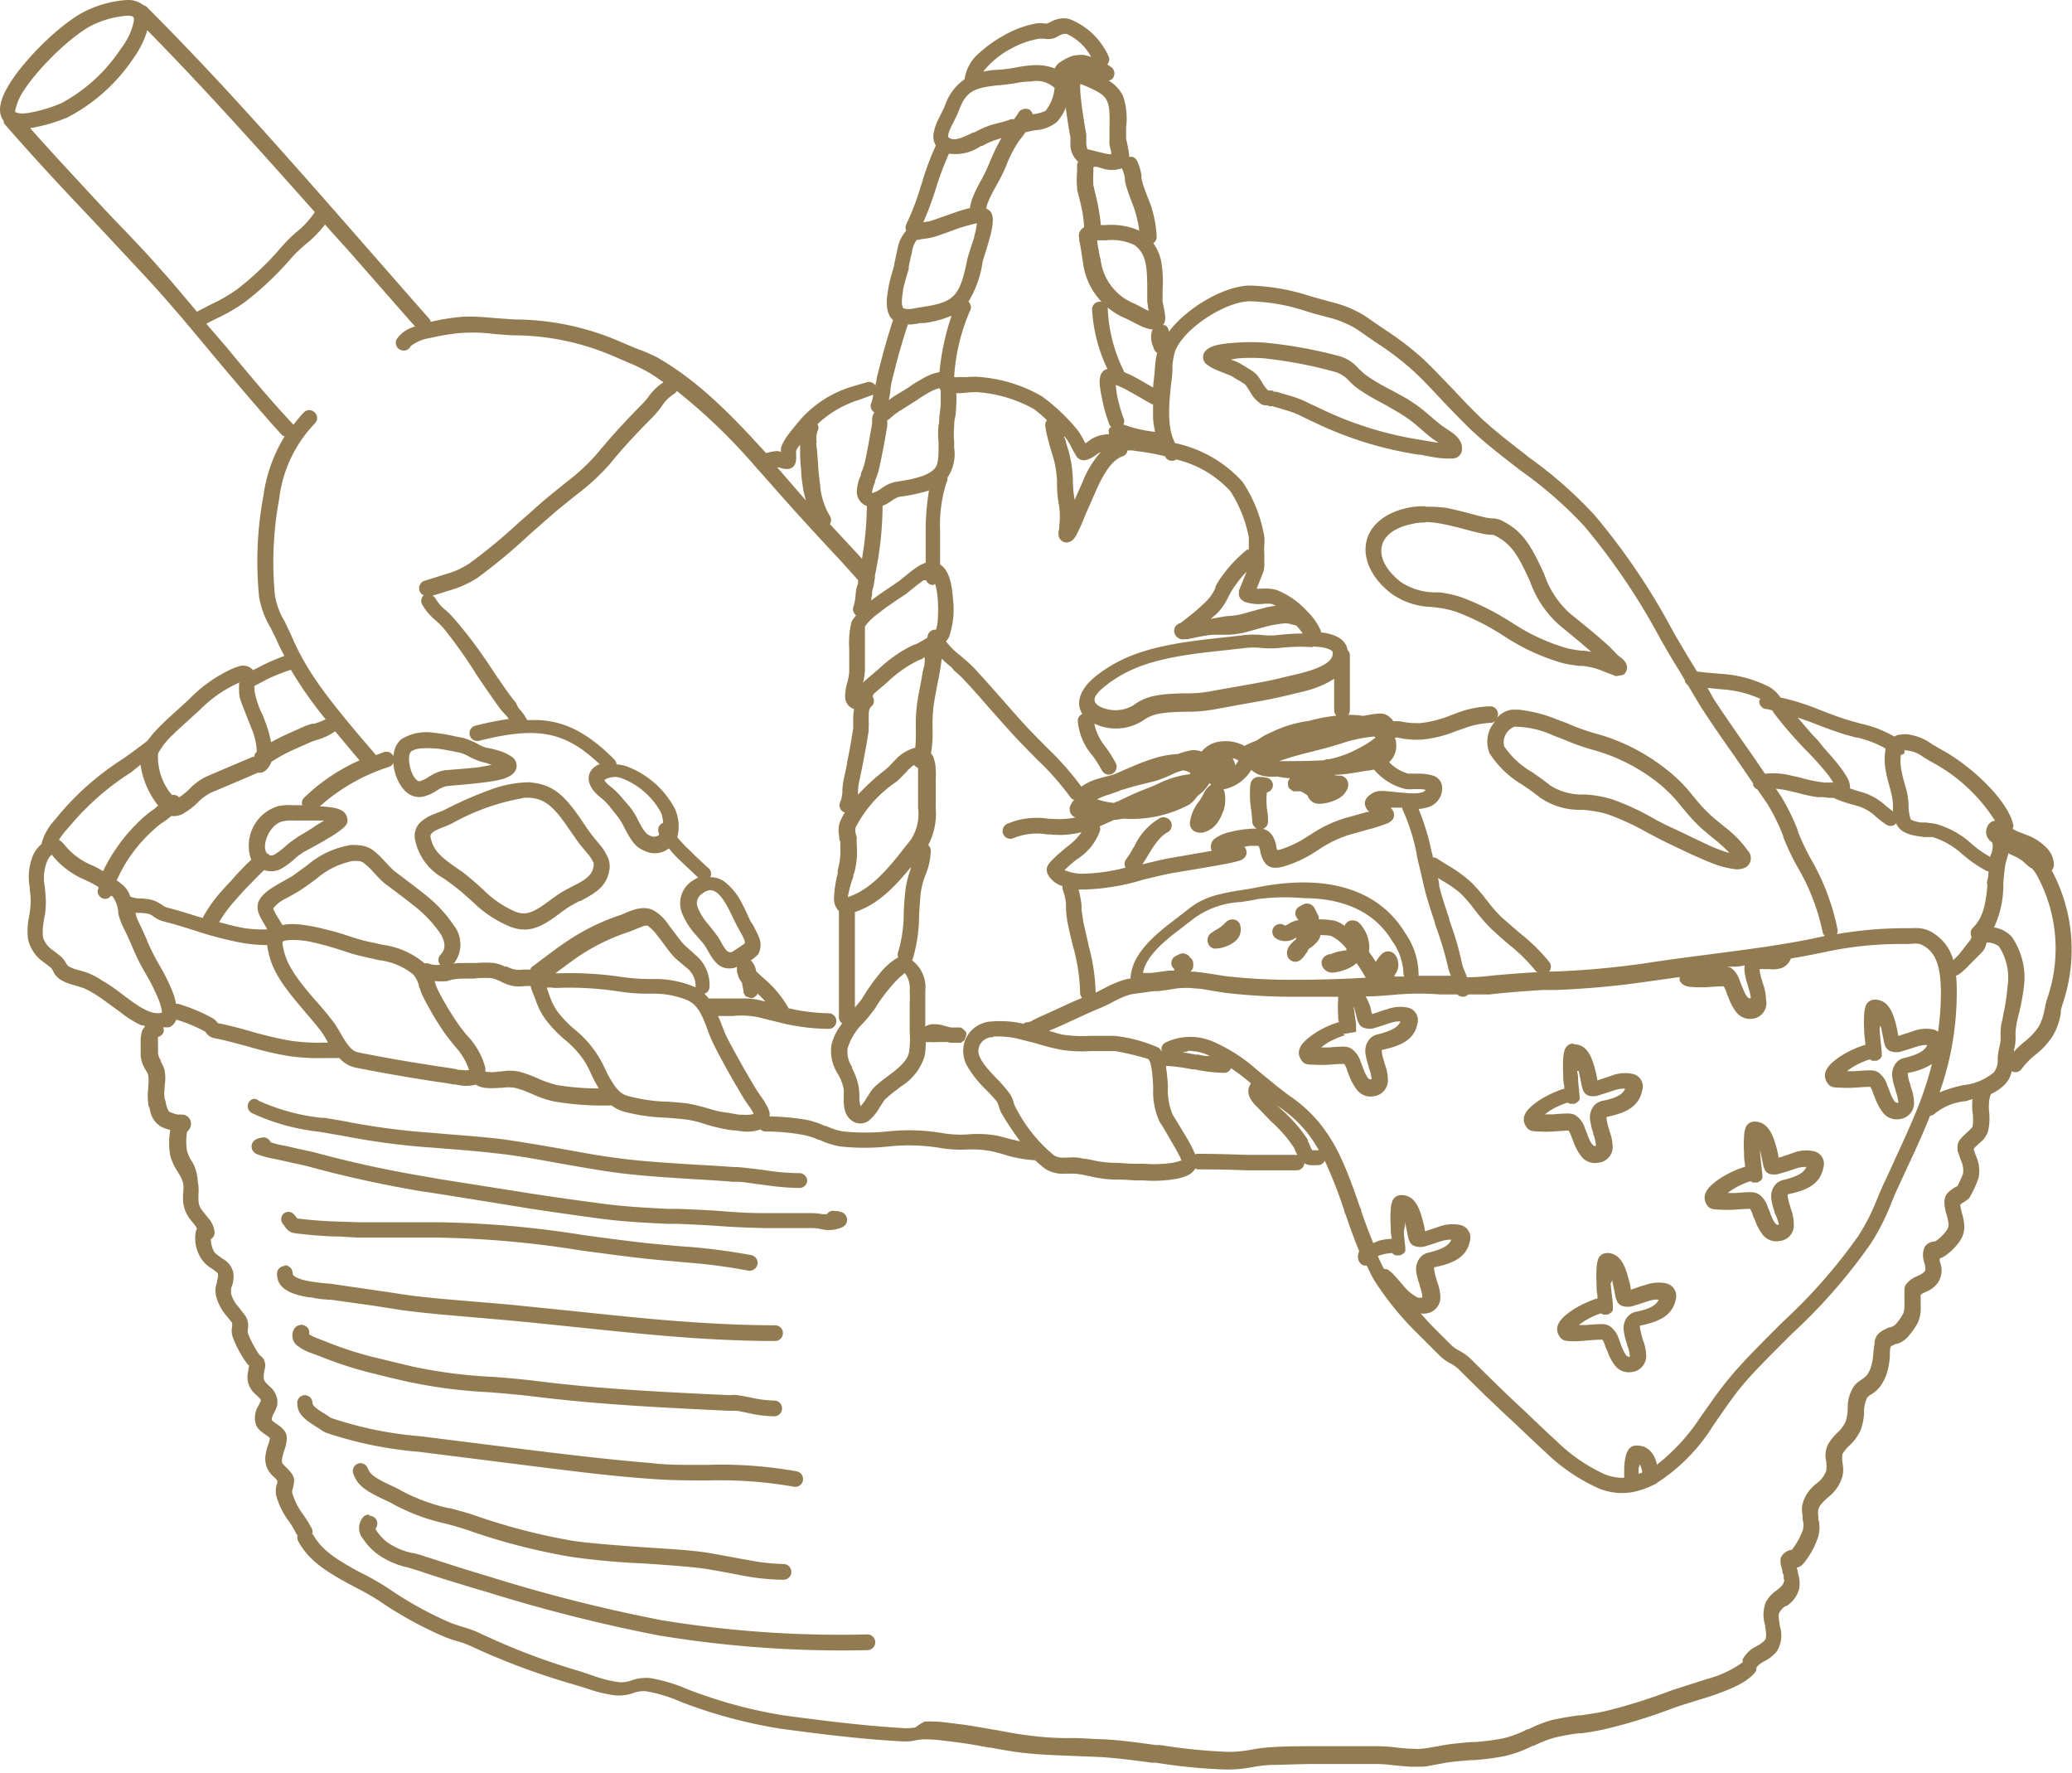 <svg xmlns="http://www.w3.org/2000/svg" viewBox="0 0 160.74 137.5"><defs><style>.cls-1{fill:#613e00;opacity:0.68;}</style></defs><g id="レイヤー_2" data-name="レイヤー 2"><g id="レイヤー_2-2" data-name="レイヤー 2"><path class="cls-1" d="M9.82,0A8.67,8.67,0,0,0,7,.69C5.23,1.38,2.19,4.21.77,6.45,0,7.68-.24,8.68.27,9.35a.59.59,0,0,0,.1.29c1.88,2.15,3.55,4,6.82,7.44.07.07,3.4,3.63,4.45,4.77,1.4,1.53,2.5,2.82,4.85,5.65,0,0,3.84,4.59,5.4,6.26.05.06.13.06.19.09a11.86,11.86,0,0,0-1.65,4.63,27.7,27.7,0,0,0-.33,7.82A6.84,6.84,0,0,0,21,48.71l.06.12c.21.43.32.64.43.89.17.41.38.78.57,1.16h0a16.31,16.31,0,0,0-1.74.75l-.69.35a1,1,0,0,0-1.07-.3,2.67,2.67,0,0,0-.34.11l-.22.09a11.09,11.09,0,0,0-3.27,2.3c-.15.16-1.34,1.22-1.67,1.53-.17.15-.31.29-.45.43a9.38,9.38,0,0,0-1.17,1.32c-.48.37-.91.69-1.77,1.31l-.16.11a21.64,21.64,0,0,0-4.94,4.33l-.36.44a4.2,4.2,0,0,0-1,1.83,2.64,2.64,0,0,0-.62.8,4.47,4.47,0,0,0-.27,2.63s0,.09,0,.18a5.32,5.32,0,0,1,0,1.59c0,.06-.07.43-.08.51a5.19,5.19,0,0,0-.07,1.64,2.93,2.93,0,0,0,1.21,1.8l.54.41a.93.93,0,0,1,.18.25s0,0,0,0A1.63,1.63,0,0,0,4.7,76a3.91,3.91,0,0,0,1,.4l.23.07.54.17a6.84,6.84,0,0,1,.94.5c.26.17.55.37.89.62l1.06.77a8.24,8.24,0,0,0,1.59,1c.11,0,.21,0,.31.09a1,1,0,0,0-.22.3,2.89,2.89,0,0,0-.13,1c0,.21,0,.44,0,.68,0,0,0,.23,0,.28a2.5,2.5,0,0,0,.38,1.1l.05.09a1,1,0,0,1,.16.35,3.07,3.07,0,0,1,0,.8c0,.1,0,.15,0,.22a4,4,0,0,0,0,1.13s0,.23.06.28.06.23.09.33a1.83,1.83,0,0,0,.89,1.24,3.78,3.78,0,0,0,.67.23,5.64,5.64,0,0,0,0,2,4.1,4.1,0,0,0,.56,1.21l.06.11a2.72,2.72,0,0,1,.38.82,3.25,3.25,0,0,1,0,.76,4.85,4.85,0,0,0,0,.69,2.43,2.43,0,0,0,.32,1,2,2,0,0,0,.24.36l.43.54c0,.06.06.11.1.16a.64.64,0,0,0-.1.18,2.9,2.9,0,0,0,.32,2,2.4,2.4,0,0,0,.88.9l.18.13c.24.17.32.26.33.29a1.32,1.32,0,0,1-.07.54c0,.17-.06.26-.08.37a1.88,1.88,0,0,0,0,.82,3.8,3.8,0,0,0,.78,1.5s.37.45.47.58,0,0,0,0,0,0,0,.21a.23.23,0,0,1,0,.07,1.52,1.52,0,0,0,.07.89,8.63,8.63,0,0,0,1.09,2,.57.57,0,0,0,.16.15l-.06.26s0,.07,0,.11a2,2,0,0,0-.05.83,1.87,1.87,0,0,0,.68,1.09l.11.11c.16.15.21.21.22.26s0,0,0,.07a2,2,0,0,1-.15.32,1.83,1.83,0,0,0-.28,1.32c.09.44.32.67.83,1l.15.11.16.13a2.89,2.89,0,0,1-.15.56,4.29,4.29,0,0,0-.17.66,1.91,1.91,0,0,0,.09,1.09,2,2,0,0,0,.55.72l.06.06a2.35,2.35,0,0,1,.19.22.77.77,0,0,1,0,.19,1.65,1.65,0,0,0-.07,1,5.87,5.87,0,0,0,1,2l0,0a8.1,8.1,0,0,1,.58,1s.05,0,.06.06a.68.68,0,0,0,.06.46c.76,1.37,1.86,2.19,4.06,3.37l.51.27a19,19,0,0,1,1.74,1,29.61,29.61,0,0,0,4.9,2.71,8.31,8.31,0,0,0,1.08.38h0a6.91,6.91,0,0,1,1.06.38,54.34,54.34,0,0,0,8.05,3l.81.25.34.11a10.16,10.16,0,0,0,2.07.48,3.41,3.41,0,0,0,1.36-.18h0a2.21,2.21,0,0,1,1-.14,11.21,11.21,0,0,1,2.58.77c.76.3,1,.38,1.35.5a37.87,37.87,0,0,0,6.42,1.62c3.87.53,6.77.85,9.57,1a3.76,3.76,0,0,0,1-.09l.54-.07a10.42,10.42,0,0,1,1.29.06l.85.1.54.07c.69.09,1.25.18,2.49.41l.11,0c1.24.23,1.89.34,2.64.42.9.1,1.78.15,3.13.2l2.71.11c1.13.07,2.16.19,4,.44l.33,0a42.91,42.91,0,0,0,5.45.53,10.34,10.34,0,0,0,2.05-.19,11.62,11.62,0,0,1,1.44-.17c1,0,2.12-.07,3.56-.07h4.34a10.63,10.63,0,0,1,1.52.09s1,.11,1.46.12l.76,0c.37,0,.68-.08,1.29-.19l.64-.12c.52-.08,1-.12,1.93-.2l.27,0a20.92,20.92,0,0,0,2.39-.32,9.48,9.48,0,0,0,2.13-.79l.09,0a8.39,8.39,0,0,1,1.64-.64,16,16,0,0,1,1.84-.33l.18,0a17.68,17.68,0,0,0,2.1-.38,42,42,0,0,0,5.07-1.58c.36-.14,2.46-.78,2.83-.9,1.9-.64,3-1.19,3.54-1.92a.6.6,0,0,0,.07-.32,1.61,1.61,0,0,1,.56-.46l0,0a3.11,3.11,0,0,0,1-.77,2.32,2.32,0,0,0,.25-2,.22.22,0,0,0,0-.08c-.11-.63-.12-.88,0-1a1.36,1.36,0,0,1,.44-.46l.07,0a2.24,2.24,0,0,0,1-1.36,2.47,2.47,0,0,0-.07-1.08l-.06-.31-.06-.23a1,1,0,0,0,.46-.25,6.49,6.49,0,0,0,1.15-2,2.51,2.51,0,0,0,.06-1.53c0-.14,0-.19,0-.26a1,1,0,0,1,0-.44c.06-.28.23-.49.68-.91l.08-.07a3.1,3.1,0,0,0,1.11-1.62,2.4,2.4,0,0,0,0-1.07.2.2,0,0,0,0-.07,2.22,2.22,0,0,1,0-.59,3.18,3.18,0,0,1,.53-.65l0,0a3.65,3.65,0,0,0,.91-1.27,4.71,4.71,0,0,0,.24-1.26c0-.06,0-.09,0-.13a2.43,2.43,0,0,1,.24-1.07,1.23,1.23,0,0,1,.24-.2l.14-.09a2.48,2.48,0,0,0,.64-.59,3.81,3.81,0,0,0,.47-.89,5.68,5.68,0,0,0,.27-1.46c0-.39,0-.55.08-.74l0,0a3.5,3.5,0,0,1,.4-.2l.09,0a2,2,0,0,0,.79-.5,6.05,6.05,0,0,0,.8-1.12,2.73,2.73,0,0,0,.23-1.3c0-.19,0-.38,0-.65v-.23a1,1,0,0,1,.26-.16l.15-.07a2.08,2.08,0,0,0,.93-.72,1.72,1.72,0,0,0,.15-1.61.81.81,0,0,1,0-.27,1.53,1.53,0,0,0,.27-.11,4.48,4.48,0,0,0,1.37-1.37,2,2,0,0,0,.25-1.09,3.77,3.77,0,0,0-.18-.94,3.74,3.74,0,0,1-.13-.66l.17-.13.22-.13a1.87,1.87,0,0,0,.33-.28,8.41,8.41,0,0,0,.71-1.56,2.86,2.86,0,0,0-.24-1.75c-.08-.24-.11-.32-.14-.43a.14.14,0,0,1,0-.06c.07-.07.11-.12.36-.36l.14-.12a1.88,1.88,0,0,0,.61-.88,4.56,4.56,0,0,0,.08-1.5,4.11,4.11,0,0,1,0-.8,1.77,1.77,0,0,1,.15-.58,3.59,3.59,0,0,0,1.1-.77,2,2,0,0,0,.5-1,.6.6,0,0,0,.78-.18,5.74,5.74,0,0,1,1.07-1.1h0a5.87,5.87,0,0,0,1.36-1.49,5.08,5.08,0,0,0,.6-1.71l0-.2a5.73,5.73,0,0,1,.17-.62,13,13,0,0,0-.87-10.27.8.8,0,0,0,.17-.41,1.94,1.94,0,0,0-.65-1.42,4.08,4.08,0,0,0-1.16-.8l-.62-.25a5,5,0,0,1-.78-.34.56.56,0,0,0,.06-.29c-.39-1.92-3.34-4.69-5.69-5.92l-.32-.19-.29-.17a4.09,4.09,0,0,0-2-.78,3.72,3.72,0,0,0-.64.06,1.34,1.34,0,0,0-.3.12,9.12,9.12,0,0,0-2.6-1l-.83-.23c-.62-.18-1.13-.37-2.15-.76l-.35-.14a18.83,18.83,0,0,0-2.9-.9,2.61,2.61,0,0,0-.87-.82,9.44,9.44,0,0,0-3.59-1l-1.19-.1-.82-.09c-.43-.71-.76-1.22-1.4-2.33-.06-.09-.38-.65-.45-.77a51.74,51.74,0,0,0-6.07-9,32.67,32.67,0,0,0-5.12-4.51l-.21-.18c-1.63-1.25-2.45-1.91-3.35-2.73-.65-.61-1.16-1.13-2.27-2.31,0,0-1.7-1.79-2.39-2.43a23.61,23.61,0,0,0-3.06-2.33l-1.45-1a8.73,8.73,0,0,0-2.55-1.06l-1.6-.44A16.59,16.59,0,0,0,97,22.15c-2,0-4.94,1.72-6.33,3.59a.57.57,0,0,0-.29-.52c-.05,0-.11,0-.16,0,.22-.28.22-.57.09-1.22l-.12-.62c0-.21,0-.38,0-.77a.75.75,0,0,0,0-.15,8.92,8.92,0,0,0-.13-2.3,3.76,3.76,0,0,0-.59-1.3.56.56,0,0,0,.26-.46A8.7,8.7,0,0,0,89,15.22c-.21-.56-.26-.7-.35-1s-.06-.26-.1-.44l0-.18a4,4,0,0,0-.34-1.12.62.62,0,0,0-.35-.31.78.78,0,0,0-.26,0s0,0,0-.07a4.52,4.52,0,0,0-.09-.63c0-.07-.15-.71-.15-.71,0-.25,0-.48,0-.85a5.64,5.64,0,0,0-.23-2.45A2.84,2.84,0,0,0,86,6.25a.58.58,0,0,0,.28-.12.62.62,0,0,0,0-.86A3.29,3.29,0,0,0,85.9,5,.58.58,0,0,0,86,4.37a5.54,5.54,0,0,0-3-2.88,1.71,1.71,0,0,0-.74-.05,2.35,2.35,0,0,0-.71.23l-.3.15-.23,0H81a1.83,1.83,0,0,0-.63,0,8.08,8.08,0,0,0-2.62,1A9.83,9.83,0,0,0,76,4.08a3.25,3.25,0,0,0-1.17,2.07A4,4,0,0,0,73.3,8.21c-.07.17-.13.29-.35.73l-.1.21a3.62,3.62,0,0,0-.44,1.32,1.35,1.35,0,0,0,.19.82,20.82,20.82,0,0,0-1.11,3l-.08.23a19.48,19.48,0,0,1-1.11,2.89.58.58,0,0,0,0,.48,3,3,0,0,0-.68,1.44c-.06.26-.21,1-.24,1.13s0,.05,0,.08l-.26.91c-.09.35-.17.66-.22,1-.2,1.12-.13,1.92.38,2.38-.43,1.31-.77,2.52-1.27,4.51,0,.17-.07.36-.1.56a.58.58,0,0,0-.66-.25L66.05,30A8.73,8.73,0,0,0,62,32.65c-.09.12-.46.56-.5.62a6.2,6.2,0,0,0-.71,1,2.69,2.69,0,0,0-.19.43.77.77,0,0,0,0,.35h0a1.35,1.35,0,0,0-.34-.06,3.09,3.09,0,0,0-.74.14l-.11,0c-3.25-3.61-5.64-5.8-8.43-7.41A14.5,14.5,0,0,0,49.28,27l-1.13-.48a20.65,20.65,0,0,0-8.22-1.74l-1.46-.1c-.75-.07-1.3-.11-1.77-.12a7.93,7.93,0,0,0-1.3.06,15.76,15.76,0,0,0-2,.35c0-.08,0-.16-.08-.22-1.07-1.21-5.2-5.93-5.2-5.93C20.31,9.89,16.3,5.47,11.36.51a.62.62,0,0,0-.22-.1A1.92,1.92,0,0,0,9.82,0Zm0,1.22c.51,0,.59.07.57.39a5.18,5.18,0,0,1-1,2.15A12.81,12.81,0,0,1,4.77,8a11.5,11.5,0,0,1-2.63.77c-.51.07-.81,0-.91-.06s-.05-.11,0-.33A4.36,4.36,0,0,1,1.8,7.09c1.28-2,4.14-4.68,5.65-5.27A7.49,7.49,0,0,1,9.83,1.22Zm1.6,1.12c3.79,3.85,7.63,8.07,13,14.11A6.62,6.62,0,0,1,23,18l-.1.08a13.65,13.65,0,0,0-1,1,23.07,23.07,0,0,1-3.53,3.38,12.68,12.68,0,0,1-2,1.15l-1.09.57c-1.11-1.31-1.92-2.3-2.69-3.14-1-1.15-2-2.22-3.72-4l-.74-.78c-2.78-3-4.22-4.55-5.79-6.32a12.72,12.72,0,0,0,2.93-.85A13.9,13.9,0,0,0,10.4,4.45,7.12,7.12,0,0,0,11.43,2.34Zm71.05.3a.79.79,0,0,1,.3,0,4.1,4.1,0,0,1,1.88,1.78,4.08,4.08,0,0,0-.6-.16,3.55,3.55,0,0,0-.8.06,3.8,3.8,0,0,0-1,.5,1.07,1.07,0,0,0-.42.49,4,4,0,0,0-1.71-.25,9.44,9.44,0,0,0-1.23.16,11.73,11.73,0,0,1-1.56.2c-.45,0-.76.09-1.06.14a6.89,6.89,0,0,1,2.15-1.78A7,7,0,0,1,80.63,3l.27,0H81a1.51,1.51,0,0,0,.88-.08l.3-.16A1.51,1.51,0,0,1,82.48,2.64ZM80,6.32a2.06,2.06,0,0,1,1.81.5,3.32,3.32,0,0,1-.7,1.78,3.18,3.18,0,0,1-1,.26.57.57,0,0,0-.3-.38.62.62,0,0,0-.46,0,.56.56,0,0,0-.36.3c-.06.11-.2.28-.28.41s-.22,0-.35.08-1.34.39-1.41.4a8.11,8.11,0,0,0-1.36.6l-.09,0c-1,.51-1.45.63-1.83.45-.18-.08-.17-.29.2-1.05l.1-.19c.24-.49.31-.63.4-.86.56-1.51,1.11-1.79,3-2a14,14,0,0,0,1.68-.22A6.42,6.42,0,0,1,80,6.32Zm3.79.19.17.06c.25.09.47.19.66.28,1.38.64,1.5.94,1.45,3.11,0,.38,0,.61,0,.87a2,2,0,0,0,0,.37c0,.07.12.51.13.58a1.48,1.48,0,0,1,0,.19,3.46,3.46,0,0,1-.55-.08l-.41-.1s-.66-.17-.79-.19-.13-.12-.18-.47c0-.08,0-.11,0-.31s0-.3,0-.41c-.07-.34-.23-1.33-.34-2.12-.06-.5-.11-.94-.13-1.27,0-.18,0-.32,0-.42s0,0,0-.06S83.81,6.51,83.82,6.51Zm-1.1,1.73c0,.09,0,.12,0,.21.11.81.27,1.82.35,2.2a2.9,2.9,0,0,1,0,.29c0,.21,0,.25,0,.36a1.78,1.78,0,0,0,.61,1.25s-.1.14-.09.16a.37.37,0,0,0,0,.11c0,.09,0,.27,0,.47a6.69,6.69,0,0,0,0,1.29c0,.25.1.48.18.83,0,0,.15.63.17.74a8.82,8.82,0,0,1,.19,1.48.73.73,0,0,0-.39.79c0,.29.1.56.16,1,0,0,.1.67.14.92a5.44,5.44,0,0,0,3.39,4.39s.61.31.72.37l.22.11a3.9,3.9,0,0,0,.7.28,1.36,1.36,0,0,0,.38.06,1.5,1.5,0,0,0-.07,1c0,.11.07.22.12.37s.05.14.06.18a.57.57,0,0,0,.24.27,5.43,5.43,0,0,0-.16,1c0,.1-.07.86-.09,1s-.05.45-.07.69l-1-.58-.42-.23c-.33-.18-.58-.28-.83-.39,0,0,0,0,0-.05A11.9,11.9,0,0,1,85.94,24a.61.61,0,0,0-.61-.6.6.6,0,0,0-.61.6,12.25,12.25,0,0,0,1.19,4.62,1,1,0,0,0-.2.07c-.52.35-.48,1-.2,2.31A11.52,11.52,0,0,0,86.09,33s.07.05.1.09-.12.09-.14.16a.55.55,0,0,0,0,.42,4.57,4.57,0,0,0-.66.09,2.5,2.5,0,0,0-1,.5l-.19.13,0,0-.06-.12a6.18,6.18,0,0,0-.57-.94,15,15,0,0,0-2.73-2.58,11.37,11.37,0,0,0-4.74-1.5,5.37,5.37,0,0,0-1.06,0l-.69,0h-.19a.58.58,0,0,1,.15.06.72.72,0,0,0-.29-.06,15.2,15.2,0,0,1,1.21-5.1.59.59,0,0,0-.1-.75,8.13,8.13,0,0,0,1.1-3.09c0-.07.31-1,.36-1.19l.14-.49A7.17,7.17,0,0,0,77,17.39c.06-.58,0-1-.48-1.2,0,0,0-.05,0-.06a2.21,2.21,0,0,1,.18-.57,4,4,0,0,1,.17-.37c.12-.25.23-.45.39-.74A15.77,15.77,0,0,0,78,13l.06-.15a9.22,9.22,0,0,1,1-1.93l.33-.43a2.17,2.17,0,0,0,.15-.22,8,8,0,0,1,.79-.17A2.88,2.88,0,0,0,82,9.45,3.59,3.59,0,0,0,82.72,8.24Zm-5,2.47a13.15,13.15,0,0,0-.81,1.64l-.07.15a12.86,12.86,0,0,1-.63,1.36c-.17.31-.29.52-.42.79s-.14.29-.2.43a3.9,3.9,0,0,0-.31,1v.06a9.2,9.2,0,0,0-1.16.34l-.46.16s-1.31.47-1.47.51l-.53.09a23.38,23.38,0,0,0,.91-2.43l.08-.24a22.45,22.45,0,0,1,1-2.65,3.5,3.5,0,0,0,2.49-.6l.09,0a6,6,0,0,1,1.14-.5Zm7.18,2.23.15,0c.16,0,.31.08.45.11a2.33,2.33,0,0,0,1.56,0v0a3,3,0,0,1,.24.82c0,.09,0,.13,0,.18a4.7,4.7,0,0,0,.16.58c.09.27.13.41.35,1a8.85,8.85,0,0,1,.6,2.26,5.4,5.4,0,0,0-2.64-.43l-.26,0h-.08a13,13,0,0,0-.23-1.55c0-.11-.3-1.31-.35-1.55a8.72,8.72,0,0,1,0-1c0-.14,0-.24,0-.32s0,0,0-.05Zm-9.08,4.38a6.44,6.44,0,0,1-.21,1c0,.14-.08.3-.13.46s-.37,1.15-.4,1.29c-.59,2.94-1,3.38-3.56,3.75l-.4.07a2.79,2.79,0,0,1-.55.08.9.9,0,0,1-.5-.09s0-.07-.07-.26a4.13,4.13,0,0,1,.08-1c0-.27.11-.56.19-.87s.24-.84.26-.89l0-.12c0-.14.18-.91.24-1.13a2.13,2.13,0,0,1,.37-1l.1,0a4.05,4.05,0,0,1,.44-.08,6.32,6.32,0,0,0,.81-.15c.2-.05,1.55-.54,1.54-.54l.44-.16c.45-.14.82-.24,1.11-.31Zm-50.59.08c.74.84,1.16,1.29,2,2.23,0,0,3.76,4.29,5,5.7a2.46,2.46,0,0,0-1.44,1,.61.61,0,1,0,1.11.51,3.24,3.24,0,0,1,1.49-.62,18,18,0,0,1,2.15-.37,12.79,12.79,0,0,1,2.85.06c.75.06,1.08.09,1.5.1a19.66,19.66,0,0,1,7.76,1.63l.77.33.39.17a12.45,12.45,0,0,1,1.49.72c.41.23.8.52,1.2.79a4.31,4.31,0,0,0-1.13,1.08l-.17.22c-.17.21-.31.35-.44.49-1.16,1.16-2.31,2.42-3.37,3.7A15.43,15.43,0,0,1,44,37.35l-1.36,1.1-.11.09c-.63.52-1.13,1-2.21,1.93l0,0a43.05,43.05,0,0,1-3.9,3.23,6.5,6.5,0,0,1-1.89.85l-1.27.4-.33.1a.62.62,0,0,0-.39.77.56.56,0,0,0,.34.35.59.59,0,0,0-.15.68,4.38,4.38,0,0,0,1.09,1.29l0,0c.28.26.41.39.55.54A36.59,36.59,0,0,1,37,52.39s1.25,1.85,1.76,2.53q.13.18.3.36l.26.29a2.08,2.08,0,0,1,.15.2,24.19,24.19,0,0,0-2.59.52.6.6,0,1,0,.29,1.17c4.48-1.12,6.64-.76,9.35,1.82a1,1,0,0,0-.18.07c-1,.57-.88,1.66.3,2.55a4.49,4.49,0,0,1,.78.82l.48.6a4.82,4.82,0,0,1,.53.87l0,0C49,65.28,49.3,65.71,50,66a1.79,1.79,0,0,0,1.89-.19c.18.21.3.37.55.62.1.11.21.21.33.33l1.39,1.31s0,0,0,0a3.3,3.3,0,0,0-.47.27,2.07,2.07,0,0,0-.8,2.44A5.66,5.66,0,0,0,54,72.54l.52.6a3.69,3.69,0,0,1,.35.53l.1.17c.56,1,1.05,1.42,2,1.24a1.85,1.85,0,0,0,.2-.1,1.21,1.21,0,0,0,0,.18v.07h0s0,.3.06.32a1.34,1.34,0,0,0,.26.58s.08.13.09.15a.84.84,0,0,0,0,.1l.1.48a.22.22,0,0,1,0,.08.33.33,0,0,0,0,.06c0,.06,0,0,.09.17s.09.1.35.21.38,0,.59-.19a.57.57,0,0,0,.06-.12c.21.2.45.44.61.62l-.4-.1a5.62,5.62,0,0,0-1-.14c-.37,0-.8,0-1.29,0l-.66,0c-.6,0-.8,0-1.05,0a3,3,0,0,0-.34-.37.55.55,0,0,0,.4-.52,3,3,0,0,0-1.07-2.47s-.7-.62-.91-.83a5.08,5.08,0,0,1-.39-.46c-.1-.13-.48-.65-.51-.68s-.23-.3-.32-.42a3.36,3.36,0,0,0-1.25-1.14,1.63,1.63,0,0,0-.62-.12,2.61,2.61,0,0,0-.66.09,6,6,0,0,0-.73.26,5.18,5.18,0,0,1-.52.21,17.06,17.06,0,0,0-4.38,2.22c-.64.44-.86.62-2.44,1.8-.06.05-.07.13-.1.19a2.63,2.63,0,0,0-.38,0h-.18a2,2,0,0,1-1.32-.27L39.22,75a3.05,3.05,0,0,0-.9-.3,7.34,7.34,0,0,0-1.38,0l-1.12,0c-.18,0-.42,0-.63.06a2.4,2.4,0,0,0,0-3,10.44,10.44,0,0,0-2.36-2.48c-.59-.48-2.21-1.69-2.26-1.73l-.32-.31-.43-.46A6.29,6.29,0,0,0,29,66a2,2,0,0,0-.8-.38,3.77,3.77,0,0,0-1-.07,6.88,6.88,0,0,0-3.37,1.57l-.62.45c-.23.17-.4.3-.56.4s-.95.54-1.09.62c-.88.51-1.38.93-1.55,1.48l0,.07c-.1.42.05.79.43,1.44l.1.17c.17.28.14.25.2.34A9.9,9.9,0,0,1,19,72c-.61-.1-1.25-.27-2-.47a10,10,0,0,1,1.3-1.75c.25-.29.52-.59.83-.92l.92-.94.44-.43a1.66,1.66,0,0,0,1.47-.19,5.6,5.6,0,0,0,.94-.72,5.21,5.21,0,0,1,.73-.53c-.1.06,1-.54,1.49-.82.12-.06.22-.14.33-.2a8.23,8.23,0,0,0,.92-.6c.48-.36.67-.57.56-1-.16-.63-.74-.78-1.85-.87h-.28a14.75,14.75,0,0,1,5.36-3.07.6.6,0,0,0,.38-.77.59.59,0,0,0-.76-.38l-.61.23-.57-.66c-3.42-4-4.84-5.92-6-8.61-.12-.28-.24-.51-.47-1l-.05-.1a5.79,5.79,0,0,1-.75-2,26.67,26.67,0,0,1,.33-7.5,10.16,10.16,0,0,1,2.76-5.85.59.59,0,0,0,0-.85.6.6,0,0,0-.42-.19.63.63,0,0,0-.44.19,10.47,10.47,0,0,0-.79.95c-1.52-1.63-2.71-3-5.25-6.08L16,25.11l.67-.34.16-.08A13.35,13.35,0,0,0,19,23.43a24.35,24.35,0,0,0,3.71-3.54c.24-.25.47-.48.94-.89l.1-.08A9.19,9.19,0,0,0,25.23,17.4ZM85.1,18.64h0l.31,0,.19,0h.19A4.19,4.19,0,0,1,88,19c.84.63,1,1.44,1,3.39,0,.07,0,.72,0,.95a1.82,1.82,0,0,0,.05.35s0,.26.08.39l-.09,0-.21-.1-.8-.42a4.21,4.21,0,0,1-2.65-3.45C85.31,19.92,85.18,19.16,85.1,18.64ZM97,23.37a15.08,15.08,0,0,1,4.42.8l.69.2.93.25a7.82,7.82,0,0,1,2.21.91l1.44,1a23.32,23.32,0,0,1,2.92,2.21c.66.61,1.17,1.14,2.28,2.33,0,0,1.69,1.78,2.38,2.41.93.86,1.77,1.53,3.42,2.81l.22.17a31.48,31.48,0,0,1,5,4.36,50.91,50.91,0,0,1,5.93,8.8c.07.11.4.68.45.78.65,1.12,1,1.63,1.41,2.35a.51.51,0,0,0,.24.39c.31.52.75,1.28,1.06,1.77.69,1.06,1.26,1.91,2.55,3.73L136,60.76c0,.05,0,.09,0,.13a.59.59,0,0,0,.34.35c.33.49.56.81.77,1.12a15.61,15.61,0,0,1,1.23,2.5l0,.07a18.6,18.6,0,0,0,1.07,2.26,16.79,16.79,0,0,1,2,5.18.53.53,0,0,0,.16.23h0c-2.21.5-4.34.83-7.81,1.28l-1.06.14c-2.48.32-3.6.47-5,.69a67.14,67.14,0,0,1-7.11.65l-.41,0a.59.59,0,0,0,0-.75,14.12,14.12,0,0,0-2.2-2.17l-.5-.43c-.4-.34-.69-.6-1-.87a11,11,0,0,1-1.09-1.25l-.07-.08a11.76,11.76,0,0,0-1.19-1.37,9.93,9.93,0,0,0-1.65-1.22l-.84-.52-.2-.13a.58.58,0,0,0-.29-.06c0-.21-.09-.41-.1-.49a18.37,18.37,0,0,0-1-3.27,3,3,0,0,0,.71-.13,1.53,1.53,0,0,0,1.12-1.54,1,1,0,0,0-.76-.93,3.8,3.8,0,0,0-.93-.14h-.94a3.22,3.22,0,0,1-1.48-.89,1.72,1.72,0,0,0,.53-1.52c0-.1,0-.18-.07-.28a.35.35,0,0,0,0-.11l.17,0h0a7,7,0,0,0,1.91.16,9.46,9.46,0,0,0,2.7-.68l.4-.13a6.78,6.78,0,0,1,2.24-.49.62.62,0,0,0,.39-.16,2.34,2.34,0,0,0-.48,2.53,7.61,7.61,0,0,0,2.52,2.42l.4.27c.41.29.68.49.93.69a5.41,5.41,0,0,0,3.14,1l.27,0a9.53,9.53,0,0,1,1.81.31,20,20,0,0,1,3.16,1.45l.82.43c.33.17.62.32.9.45s1.87.91,2.15,1a16.28,16.28,0,0,0,1.61.66,7.4,7.4,0,0,0,1.25.29,1.42,1.42,0,0,0,.92-.14.83.83,0,0,0,.17-1.26,8.42,8.42,0,0,0-1.82-1.87l-.55-.45c-.21-.17-.36-.3-.5-.43a11.36,11.36,0,0,1-1.16-1.23l-.27-.32a11.42,11.42,0,0,0-2-2,15.27,15.27,0,0,0-5.27-2.74,16.94,16.94,0,0,1-2.5-.88l-.67-.25a11.32,11.32,0,0,0-2.94-.78,4.4,4.4,0,0,0-.73,0,2,2,0,0,0-1.14.69.58.58,0,0,0,.15-.36.6.6,0,0,0-.61-.6,7.78,7.78,0,0,0-2.64.54l-.4.15a8.7,8.7,0,0,1-2.38.61,6.32,6.32,0,0,1-1.62-.15h0c-.22,0-.3,0-.47,0a1.46,1.46,0,0,0-.49-.46,1,1,0,0,0-.49-.13,4.72,4.72,0,0,0-.74.07l-.63.11a7.15,7.15,0,0,0-1.26-.08,13.08,13.08,0,0,0-2.94.47,9.62,9.62,0,0,0-2,.49l-.53.21-.8.37a6.53,6.53,0,0,0-.67.42c-.46.2-.76.31-1,.45a3,3,0,0,0-1.79-.35,2.17,2.17,0,0,0-1.53.79,1.7,1.7,0,0,0-.73-.11,4.89,4.89,0,0,0-1.11.3,7.42,7.42,0,0,0-2,.38c-.46.15-.94.33-1.46.55s-1.16.51-1.48.64l-.46.13s-.74.19-1,.28a3.92,3.92,0,0,0-1.09.55,23.21,23.21,0,0,0-2.64-3l-.91-.92-.4-.41c-.63-.66-1.11-1.21-2.19-2.44,0,0-1.6-1.82-2.25-2.5a9.53,9.53,0,0,0-.75-.68l-.24-.21a5.74,5.74,0,0,1-1.12-1.11h0a2.92,2.92,0,0,0,.21-.28,6.53,6.53,0,0,0,.33-3c-.09-1.36-.38-2.31-1-2.68,0-1.06,0-1.84,0-2.64a10.8,10.8,0,0,1,.49-3.7.62.62,0,0,0,.08-.4,3.27,3.27,0,0,0,.52-2.33c0-.14,0-.26,0-.48a6.19,6.19,0,0,1,0-1.12c0-.21,0-.45.07-.71s.08-.79.1-1.14,0-.52,0-.77c.19,0,.46,0,.95-.06,0,0,.8-.05.88,0a10.36,10.36,0,0,1,4.2,1.3,10.16,10.16,0,0,1,1,.86.58.58,0,0,0-.13.44,7.59,7.59,0,0,0,.28,1.27c0,.13.34,1.15.4,1.4A8.48,8.48,0,0,1,82,37.29a1.1,1.1,0,0,1,0,.16A8.94,8.94,0,0,0,82.12,39a5.45,5.45,0,0,1,.06,1.71c0,.11,0,.34-.06.49s0,0,0,.05a.42.42,0,0,0,0,.12.61.61,0,0,0,.12.45.6.6,0,0,0,.71.22c.34-.12.49-.37.83-1.11l.11-.24.42-1c.14-.31.69-1.58.81-1.84.65-1.42,1.26-2.21,2-2.47a.55.55,0,0,0,.35-.44l.38,0c.34.06.46.07.63.09a18.59,18.59,0,0,1,1.89.36l.08.13a.59.59,0,0,0,.8.12,8.34,8.34,0,0,1,4.19,2.45,10.11,10.11,0,0,1,1.44,3.59c0,.15,0,.28,0,.58s0,.24,0,.35-.07,0-.1,0a10.43,10.43,0,0,0-2.27,2.5c-.06.11-.13.22-.22.39a.47.47,0,0,1,0,.1,3.5,3.5,0,0,1-.67,1A16.07,16.07,0,0,1,92,48l-.45.35-.07,0-.14.09a.61.61,0,0,0-.11.89.65.65,0,0,0,.66.25l.15,0,.08,0,.78-.16c.44-.09.77-.14,1.12-.18l.75,0,.43,0a6.88,6.88,0,0,0,1.55-.23l.51-.14c.51-.15.87-.25,1.23-.33a8.67,8.67,0,0,1,1.2-.19,1.55,1.55,0,0,1,.56.1l.31.07a4.85,4.85,0,0,1,.5.62c-.65,0-1.32.05-1.94.12a5.68,5.68,0,0,1-1.19,0,7.21,7.21,0,0,0-1.41,0c-.46.06-.86.11-1.65.19l-1.42.16c-3.94.47-6.35,1.17-8.48,2.87-1.23,1-1.54,2.09-1,2.9a.58.58,0,0,0-.36.51,4.67,4.67,0,0,0,1.15,2.73,10.94,10.94,0,0,1,.72,1.13.6.6,0,0,0,.81.27.61.61,0,0,0,.27-.82,9.84,9.84,0,0,0-.8-1.27,4.24,4.24,0,0,1-.87-1.8,3.89,3.89,0,0,0,3.77-.23c.7-.52,1.46-.65,3.2-.69H92a11.87,11.87,0,0,0,2.18-.18l2.07-.38c1.92-.33,2.75-.5,3.82-.76l.8-.19c.4-.1.73-.18,1-.28a6.7,6.7,0,0,0,1.63-.77v2.44a.61.61,0,0,0,.61.61.62.62,0,0,0,.61-.61V50.85a.6.6,0,0,0-.18-.43h0c-.14-.83-.91-1.22-2.06-1.37,0,0,0-.06,0-.09a4.71,4.71,0,0,0-1-1.47s-.05-.05-.08-.08A6.38,6.38,0,0,0,99,45.75a3.67,3.67,0,0,0-1.08-.09h-.07a2.28,2.28,0,0,1-.36,0L98,44.38a2.3,2.3,0,0,0,.08-.85c0-.11,0-.2,0-.35s0-.2,0-.26a3.46,3.46,0,0,1,0-.57,4.57,4.57,0,0,0,0-.73,10.94,10.94,0,0,0-1.69-4.25,9.78,9.78,0,0,0-5.23-3c-.53-1-.57-2.41-.28-4.83a7.18,7.18,0,0,0,.07-.74,2.61,2.61,0,0,0,0-.34,5.31,5.31,0,0,1,.17-1.08C91.63,25.62,95,23.37,97,23.37ZM73.82,24.49a19.44,19.44,0,0,0-.94,4.38,3.29,3.29,0,0,0-1,.33c-.21.1-.41.23-.64.36s-.34.2-.51.32l-.34.23c-.13.09-.91.55-1.09.67s-.22.17-.35.25a6.07,6.07,0,0,0,.13-.74c0-.05,0,0,0-.09a6.54,6.54,0,0,1,.11-.65c.48-1.94.82-3.11,1.24-4.38l.22,0a4.89,4.89,0,0,0,.72-.11l.33,0A8.5,8.5,0,0,0,73.82,24.49Zm24.32,2.09a15.15,15.15,0,0,0-2.24,0c-1.27.08-2,.23-2.38.64a.7.7,0,0,0,.12,1.06,3.06,3.06,0,0,0,.53.33l.52.22.83.33.29.18.33.19.21.13a2.08,2.08,0,0,1,.27.19l.16.23.22.35a2.56,2.56,0,0,0,.85.92.75.75,0,0,0,.29.09l.16,0h0s0,0,.15.06a.42.42,0,0,0,.22,0l.7.2.53.16a7.06,7.06,0,0,1,1.2.49s.71.35.9.43a28.45,28.45,0,0,0,8.06,2.49c.2,0,.34.05.79.13l.41.07a7,7,0,0,0,1.29.1h.13a1.08,1.08,0,0,0,.31-.07.73.73,0,0,0,.42-.56c.08-.65-.3-1.09-1-1.55l-.55-.37c-.2-.16-.41-.32-.7-.57a2.12,2.12,0,0,0-.24-.2,11.78,11.78,0,0,0-1.84-1.36l-.87-.48-.2-.11c-1-.51-1.4-.77-1.9-1.1a4,4,0,0,1-.59-.5l-.08-.06a3.18,3.18,0,0,0-1.47-1A35.76,35.76,0,0,0,98.14,26.58ZM98,27.79a34,34,0,0,1,5.68,1.09,2.43,2.43,0,0,1,1,.69l.06.06a5.1,5.1,0,0,0,.76.63c.54.36,1,.63,2,1.16l1,.58a10.72,10.72,0,0,1,1.66,1.22l.24.21c.3.26.51.43.73.6a4.64,4.64,0,0,0,.46.3h-.13l-1.24-.21a27.41,27.41,0,0,1-7.73-2.4l-.57-.27-.29-.13a8.3,8.3,0,0,0-1.38-.57l-.51-.15-1.06-.31s-.06,0-.08,0l-.21,0a1.93,1.93,0,0,1-.39-.48l-.21-.34c-.09-.14-.16-.24-.23-.33a2.3,2.3,0,0,0-.58-.47l-.24-.15-.56-.34a2.74,2.74,0,0,0-.47-.2l-.22-.09L96,27.8A14.74,14.74,0,0,1,98,27.79ZM86.56,29.86h0a6.94,6.94,0,0,1,1,.47l.39.22c.24.13,1.26.73,1.42.81h.08c0,.36,0,.7,0,1.06a7.19,7.19,0,0,0,.16,1.08,10.43,10.43,0,0,1-2.46-.57.56.56,0,0,0,0-.52,12,12,0,0,1-.47-1.64A7.18,7.18,0,0,1,86.56,29.86Zm-13.65.25c0,.05,0,.13.07.17,0,.25,0,.54,0,.91s-.06.71-.1,1.08,0,.49-.07.69a6.69,6.69,0,0,0,0,1.35c0,.22,0,.33,0,.46,0,.85-.06,1.33-.33,1.61-.5.5-1.39.76-3,1a2.68,2.68,0,0,0-1.12.52c-.19.12-.24.16-.32.2s-.32.16-.4.13,0,0,0,0a3.08,3.08,0,0,1,.24-.81.73.73,0,0,0,0-.12,5.7,5.7,0,0,0,.33-1c.21-.95.41-2,.61-3.2a1.2,1.2,0,0,0,0-.42.21.21,0,0,0,0-.06A1.2,1.2,0,0,1,69,32.5a4.87,4.87,0,0,1,.92-.7L71,31.12l.34-.23c.16-.11.32-.2.47-.29a5,5,0,0,1,.54-.3A2.3,2.3,0,0,1,72.91,30.11Zm-20.4.22a44.74,44.74,0,0,1,6.25,6.05h0l.23.25c.15.16,2.28,2.59,2.91,3.27.91,1,1.66,1.83,3.33,3.61L66.57,45c0,.15,0,.31-.08.46a3.66,3.66,0,0,0-.12.76,4,4,0,0,1-.14.77.59.59,0,0,0,.19.74,3.35,3.35,0,0,0-.35.47,6.76,6.76,0,0,0-.19,2.09c0,.55,0,1.07,0,1.7v.11a3.66,3.66,0,0,1-.14.8v0A4.13,4.13,0,0,0,65.56,54a1,1,0,0,0,.7,1,3.89,3.89,0,0,0-.07.83c0,.26,0,.38,0,.51s0,.09,0,.14c-.12.79-.25,1.57-.47,2.64,0,.14-.25,1.26-.28,1.4a6.7,6.7,0,0,0-.09.75v.06a2.22,2.22,0,0,1-.16.86.6.6,0,0,0,.27.81h.09a5.64,5.64,0,0,0-.38.73,2,2,0,0,0-.07,1.11c0,.14,0,.27.09.46,0,0,0,.19,0,.24s0,.13,0,.18a5.51,5.51,0,0,1-.2,1.78c0,.07,0,.15,0,.25a8.67,8.67,0,0,0-.29,1.92,1.32,1.32,0,0,0,.38,1v8.25a.56.56,0,0,0,.26.46,4.28,4.28,0,0,0-.84,1.68A3.24,3.24,0,0,0,65,83.3l.05.1a3.54,3.54,0,0,1,.4,1.07,3.75,3.75,0,0,1,0,.53c0,.15,0,.19,0,.27,0,.89.21,1.43.78,1.75a1.09,1.09,0,0,0,1.31-.22,3.58,3.58,0,0,0,.67-.85c.46-.72.4-.62.48-.7l.51-.44c.12-.09.58-.44.67-.52a4.22,4.22,0,0,0,1.86-2.37,6,6,0,0,0,.09-1.09,1,1,0,0,0,.26,0,4.07,4.07,0,0,0,.63,0l.41,0h.39l.25.06.43,0h.19l.1,0c.06,0,.06,0,.22-.11s.13-.1.23-.4,0-.34-.17-.51-.28-.17-.32-.17h-.07l-.6,0-.33-.08-.32-.09a2.76,2.76,0,0,0-.87-.08,1.07,1.07,0,0,0-.47.18v0c0-.57,0-.79,0-1.06s0-.17,0-.57,0-.78,0-1.12a2.62,2.62,0,0,0-1.05-2.41s.06,0,.08-.09A11.89,11.89,0,0,0,71.3,71s.08-1.4.15-1.89a6,6,0,0,1,.34-1.22s0,0,0,0A5.46,5.46,0,0,0,72.21,66a.63.63,0,0,0-.2-.45,5.22,5.22,0,0,0,.58-2.88c0-.25,0-.47,0-.9s0-.79,0-1.06v-.19a7.94,7.94,0,0,0,0-.86,2.84,2.84,0,0,0-.21-1,1.25,1.25,0,0,0-.16-.22,10.2,10.2,0,0,0,.13-1.21c0-.2,0-.35,0-.7a12,12,0,0,1,.08-1.81c.07-.46.13-.8.32-1.78.08-.38.12-.6.16-.85s.1-.66.15-1c.2.2.45.43.79.71L74,52c.29.25.49.42.65.59.63.66,1.12,1.21,2.2,2.45,0,0,1.6,1.81,2.25,2.49l1.32,1.35a21.59,21.59,0,0,1,2.65,3,.51.51,0,0,0,.25.16s0,.05-.06.08-.14.22-.19.3a1.54,1.54,0,0,0-.08.19.6.6,0,0,0,0,.2.58.58,0,0,0,.25.49.93.93,0,0,0,.19.11,6.33,6.33,0,0,1-1.87.1h-.22a5.84,5.84,0,0,0-3.22.4.62.62,0,0,0-.28.82.61.61,0,0,0,.82.27,4.77,4.77,0,0,1,2.61-.27h.23a6.87,6.87,0,0,0,2.4-.18,4.6,4.6,0,0,1-1.12,1.13s-.67.55-.91.79l-.26.25a.81.81,0,0,0-.12.14,1.17,1.17,0,0,0-.2.27.73.73,0,0,0,0,.69,1.86,1.86,0,0,0,1.13.91c0,.08,0,.16,0,.23a3.61,3.61,0,0,1,.28,1.3c0,.08,0,.11,0,.31a8.51,8.51,0,0,0,.12,1c.09.45.17.81.36,1.57a2.58,2.58,0,0,0,.09.36,14.39,14.39,0,0,1,.52,3.49.6.6,0,0,0,.16.41c-.38.16-.69.29-1.32.58,0,0-1.49.69-2,.91l-.4.19-.16.09a.88.88,0,0,1-.43.13c-.1,0-.17.07-.26.11A7.88,7.88,0,0,0,77,79.23a2.34,2.34,0,0,0-2.08,1.34,2.37,2.37,0,0,0,.16,2.2,8.28,8.28,0,0,0,1.32,1.67,12.87,12.87,0,0,1,.93,1,1.47,1.47,0,0,1,.16.39v0a2.46,2.46,0,0,0,.25.6,24.53,24.53,0,0,0,1.4,2.1c-.33-.07-.67-.15-1.16-.28l-.63-.16A8.91,8.91,0,0,0,75,88a.08.08,0,0,1-.07,0,8,8,0,0,1-1.83-.11,15.62,15.62,0,0,0-4.21-.13h0a16.75,16.75,0,0,1-3.51,0,5,5,0,0,1-1.29-.42l-.09,0a6.75,6.75,0,0,0-1.3-.45,17.92,17.92,0,0,0-3-.29,1.1,1.1,0,0,0,0-.31,2.21,2.21,0,0,0-.27-.62A5.24,5.24,0,0,0,59,85l-.2-.29c-.07-.09-.11-.17-.15-.23-.89-1.48-1.62-2.79-2.25-4-.12-.26-.22-.48-.42-1,0,0,0,0,0,0a6.16,6.16,0,0,0-.28-.67l.5,0,.65,0a6.72,6.72,0,0,1,1.91.08l1.82.45a16.16,16.16,0,0,0,3.77.47.61.61,0,0,0,0-1.21,15.12,15.12,0,0,1-3.17-.39h0a8.41,8.41,0,0,0-2-2.38l-.52-.49,0,0a1.47,1.47,0,0,0-.39-.82s0,0-.06,0a3.53,3.53,0,0,0,.62-.51,1.57,1.57,0,0,0,0-1.42,5.32,5.32,0,0,0-.29-.59c0-.08-.27-.47-.31-.53s-.45-1-.62-1.29a4.86,4.86,0,0,0-1.42-1.8,1.92,1.92,0,0,0-1.09-.34.58.58,0,0,0-.09-.65c-.12-.12-1.1-1-1.4-1.33l-.33-.31c-.31-.32-.56-.58-.74-.81a3.34,3.34,0,0,0-.18-2.2,7,7,0,0,0-3.46-3.18,3,3,0,0,0-1.07-.27.61.61,0,0,0-.15-.36c-2-2-3.77-3-6-3.08-.24,0-.53,0-.79,0a3.87,3.87,0,0,0-.67-.93L40,54.48l-.24-.29c-.49-.66-.88-1.21-1.7-2.44l0,0A35.27,35.27,0,0,0,35.24,48a7.4,7.4,0,0,0-.64-.65l0,0a3.19,3.19,0,0,1-.82-.94.56.56,0,0,0-.23-.2h0l1.29-.4a8.11,8.11,0,0,0,2.22-1,44.76,44.76,0,0,0,4-3.33s1.61-1.42,2.22-1.94l1.45-1.17a17.22,17.22,0,0,0,2.6-2.4c1-1.24,2.16-2.47,3.29-3.6.17-.18.33-.36.53-.61l.17-.22a3,3,0,0,1,1-1C52.43,30.46,52.46,30.39,52.51,30.33Zm46.24,0,.14,0c.12.08.11.09.12.09h0l0,0A.81.81,0,0,0,98.75,30.37Zm-31,.27a3.23,3.23,0,0,1-.14.61.6.6,0,0,0,.23.79s-.06.07-.08.11a1,1,0,0,0-.1.45,1.37,1.37,0,0,0,0,.27s0,0,0,0,0,.05,0,0c-.2,1.16-.39,2.21-.59,3.13a5.31,5.31,0,0,1-.28.76,1.12,1.12,0,0,0,0,.13,3.23,3.23,0,0,0-.32,1.23,1.17,1.17,0,0,0,.78,1.17h0a25.72,25.72,0,0,1-.38,4.09l-2.49-2.69a.58.58,0,0,0,0-.63,5.4,5.4,0,0,1-.76-2.45c-.06-.4-.1-.81-.14-1.28,0-.18-.07-1-.08-1.1s0-.19-.05-.51,0-.3,0-.41a1.78,1.78,0,0,1,.07-.82.57.57,0,0,0,0-.55,8.29,8.29,0,0,1,3.21-1.88l1.15-.42C67.68,30.71,67.69,30.66,67.73,30.64Zm14.81,3.24.12.13a4.82,4.82,0,0,1,.45.75l.06.12c.1.19.18.33.27.47a.69.69,0,0,0,.81.37,2.19,2.19,0,0,0,.67-.33l.24-.17a1.08,1.08,0,0,1,.21-.11A7.79,7.79,0,0,0,84,37.34l-.64,1.46a.19.19,0,0,0,0-.08,9.12,9.12,0,0,1-.13-1.33s0-.08,0-.15A9.28,9.28,0,0,0,83,35.38c-.06-.28-.12-.46-.29-1,0-.19-.09-.3-.12-.42A.09.09,0,0,1,82.54,33.88Zm-20.49.64c0,.12,0,.23,0,.41s0,.36,0,.47.06.92.08,1.11c0,.49.09.93.14,1.34s.15.67.22,1L60.3,36.26l.07,0,.09,0a1.55,1.55,0,0,0,.67.12.65.65,0,0,0,.56-.42.88.88,0,0,0,.07-.29,2.83,2.83,0,0,0,0-.4s0-.21,0-.29l.08-.18A3.53,3.53,0,0,1,62.05,34.52Zm10,3.55a19.75,19.75,0,0,0-.26,3c0,.79,0,1.58,0,2.62a2.92,2.92,0,0,0-.7.36c-.18.12-.38.27-.6.44l-.5.41a4.34,4.34,0,0,1-.35.27l-.68.46-.89.61-.5.38c0-.12,0-.21.06-.38,0,0,0-.43.07-.57s.09-.52.15-.77a.63.63,0,0,0,0-.19,27,27,0,0,0,.6-5.38s0,0,0-.06a1.51,1.51,0,0,0,.3-.13l.37-.23a1.89,1.89,0,0,1,.65-.34A13.43,13.43,0,0,0,72,38.07Zm38.56,1.24a6.36,6.36,0,0,0-1.33.1c-3.93.8-4.44,4.25-1.41,6.64a5.61,5.61,0,0,0,3.2,1.07l.39.05a7.36,7.36,0,0,1,1.46.32,18.86,18.86,0,0,1,3.61,1.81l.16.1a16.38,16.38,0,0,0,4.53,2.08,9.49,9.49,0,0,0,1.26.21l.2,0a5.24,5.24,0,0,1,1.58.38l.57.22.51.2s0,0,.57-.1a.71.71,0,0,0,.21-.9,1.18,1.18,0,0,0-.31-.37l-.31-.25a2.85,2.85,0,0,1-.25-.25l-.35-.36c-.61-.57-1.19-1.06-2.13-1.83l-1.07-.87a7.25,7.25,0,0,1-1.93-3l-.06-.12c-1-2.21-1.64-3.14-3-3.9a2,2,0,0,0-.85-.29h-.17l-.45-.06-.68-.17-.74-.2c-.7-.18-1.17-.29-1.66-.39A11.14,11.14,0,0,0,110.59,39.31Zm0,1.22a8.46,8.46,0,0,1,1.31.16c.45.09.89.19,1.57.37l.74.2.73.17a3.67,3.67,0,0,0,.63.09h.13a.81.81,0,0,1,.38.14c1.09.6,1.61,1.36,2.51,3.34l.06.12a8.14,8.14,0,0,0,2.27,3.4l1.07.88c.62.51,1,.84,1.41,1.2l-.56-.09-.21,0a10.27,10.27,0,0,1-1.12-.19,15.6,15.6,0,0,1-4.21-1.95l-.17-.1a19.87,19.87,0,0,0-3.82-1.91,8.65,8.65,0,0,0-1.68-.37l-.4,0a4.87,4.87,0,0,1-2.62-.82c-2.26-1.79-1.95-3.92.91-4.49A4,4,0,0,1,110.58,40.53ZM96.71,44.34c-.06.16-.09.23-.22.54,0,0-.38.93-.38.95l0,0s0,0,0,.32a.68.68,0,0,0,.28.43,1,1,0,0,0,.2.11h0a3.25,3.25,0,0,0,1.28.16h.07a2.63,2.63,0,0,1,.74,0,1.68,1.68,0,0,1,.3.15c-.24,0-.46.05-.72.11s-.76.2-1.3.35l-.5.14a5.55,5.55,0,0,1-1.3.19L93.93,48h0c.15-.14.33-.27.48-.41a4.61,4.61,0,0,0,.89-1.31l.25-.45A8.85,8.85,0,0,1,96.71,44.34ZM71.84,45a.58.58,0,0,0,.51.38c.08,0,.13-.05.2-.08a6,6,0,0,1,.2,1.21,11,11,0,0,1,0,1.53,2.92,2.92,0,0,1-.14.8l0,0-.06,0a.6.6,0,0,0-.6.61v0A7.74,7.74,0,0,1,71,50l-.06,0c-.41.19-.6.29-.83.42a11.34,11.34,0,0,0-1.93,1.46l-.33.28-.68.58a1.19,1.19,0,0,0-.22.23,5.29,5.29,0,0,0,.15-1c0-.05,0-1.24,0-1.78s0-.84,0-1.14,0-.29,0-.39a.11.11,0,0,1,0-.06,4.07,4.07,0,0,1,.91-.92l.66-.51.85-.59.68-.45c.12-.08.24-.18.44-.34l.49-.4.52-.38Zm30,5.16c1,0,1.51.26,1.54.42.09.57-.51,1.05-1.83,1.46-.29.09-.6.18-1,.27l-.82.19c-1,.26-1.84.42-3.74.75-1,.18-1.51.26-2.1.38a10.31,10.31,0,0,1-2,.15h-.08c-2,.05-2.92.21-3.89.93a2.73,2.73,0,0,1-2.59.1c-.61-.34-.61-.78.39-1.58,1.91-1.53,4.13-2.19,7.86-2.63l3.08-.34a5.69,5.69,0,0,1,1.19,0,7.31,7.31,0,0,0,1.42,0A14,14,0,0,1,101.81,50.2ZM71.74,51c0,.31,0,.52-.1.88s-.09.46-.16.84c-.19,1-.26,1.33-.33,1.83a12.74,12.74,0,0,0-.1,2v.68A7.89,7.89,0,0,1,71,58a3.23,3.23,0,0,0-1.6,1c-.09.09-.36.36-.4.42l-.31.28a17.56,17.56,0,0,0-2.13,1.94c0-.09,0-.14,0-.25s0,0,0,0a4,4,0,0,1,.06-.59l.29-1.41c.21-1.09.36-1.89.48-2.71a1.8,1.8,0,0,1,0-.22,6.07,6.07,0,0,0,0-.61c0-.67,0-.88.25-1.09a.56.56,0,0,0,.07-.69l0-.11a.52.52,0,0,1,.15-.21l.72-.61.33-.29a9.79,9.79,0,0,1,1.74-1.31c.19-.11.36-.2.73-.38l.07,0C71.61,51.08,71.64,51,71.74,51Zm-49.19.93a30.32,30.32,0,0,0,2.71,3.86,5.26,5.26,0,0,1-.89.35l-.17,0a7,7,0,0,0-.76.28l-1.07.48c-.51.23-.94.45-1.34.67a9.69,9.69,0,0,0-.39-1.42c-.08-.2-.15-.4-.25-.66a6.65,6.65,0,0,1-.65-1.93c0-.05,0-.11,0-.35l1-.53A15.64,15.64,0,0,1,22.42,52C22.48,52,22.5,52,22.55,51.92Zm-4,1v0s0,.09,0,.16a4.37,4.37,0,0,0,0,.51c0,.5.07.64.73,2.32l.25.63a5,5,0,0,1,.39,1.77l0,0a.61.61,0,0,0-.21.39.25.25,0,0,0-.12,0l-2.63,1.12-1,.43a4.68,4.68,0,0,0-1.32,1l-.07.06a4.39,4.39,0,0,1-.7.54s0-.08-.07-.1a.62.62,0,0,0-.46-.09h0a4.59,4.59,0,0,1-1.08-3.22A5.8,5.8,0,0,1,13.4,57l.44-.42,1.7-1.55A9.79,9.79,0,0,1,18.45,53Zm113.91.43,1.1.11a8.49,8.49,0,0,1,3,.74c0,.05-.08.08-.08.14A.6.6,0,0,0,137,55c.16,0,.32.07.48.1a1.5,1.5,0,0,1,.1.16l.14.19a32.77,32.77,0,0,0,2.4,2.76c.18.17.36.37.58.6s.62.7.88,1a8,8,0,0,1,.64.89H142a4.62,4.62,0,0,1-.48,0l-.42-.06a11.39,11.39,0,0,1-1.44-.32l-.74-.17a5.66,5.66,0,0,0-2-.13c-.41-.61-.7-1.05-1.42-2.07,0,0-1.89-2.7-2.56-3.74C132.82,54,132.61,53.6,132.47,53.37Zm7,2.3c.37.13.7.23,1.16.41l.35.14c1.05.4,1.59.59,2.25.79l.77.21.09,0a8.39,8.39,0,0,1,2.19.85s0,.06,0,.1a4.59,4.59,0,0,0,0,1.51c.06.32.12.65.22,1s.26.95.25.94a4.74,4.74,0,0,1,.11.8c0,.1,0,.15,0,.2s0,.21,0,.33l-.46-.36-.12-.1a4.74,4.74,0,0,0-1.71-1l-.52-.15c-.25-.07-.34-.12-.52-.17a1.57,1.57,0,0,0-.27-.93,8.83,8.83,0,0,0-.82-1.14c-.28-.34-.59-.69-.92-1.06L141,57.4C140.45,56.87,140,56.26,139.46,55.67Zm-22,.71a7.37,7.37,0,0,1,3.09.7l.66.25a19,19,0,0,0,2.66.93,14.19,14.19,0,0,1,4.84,2.54,11,11,0,0,1,1.74,1.79l.27.31A12.88,12.88,0,0,0,132,64.26l.53.45c.09.07.45.38.55.45a11.64,11.64,0,0,1,1.09,1h0a3.6,3.6,0,0,1-.39-.11,13.91,13.91,0,0,1-1.49-.61l-.88-.42c-.15-.07-1.8-.87-2.12-1l-.81-.42A20.23,20.23,0,0,0,125.07,62a9.27,9.27,0,0,0-2.06-.37l-.27,0a4.54,4.54,0,0,1-2.5-.72c-.28-.23-.56-.44-1-.75l-.39-.27a6.56,6.56,0,0,1-2.16-2A1.3,1.3,0,0,1,117.46,56.38ZM26,56.73l1.6,1.91.29.34a14.67,14.67,0,0,0-4.32,2.92.55.55,0,0,0-.12.56h-.36l-.33,0a4.39,4.39,0,0,0-1.14.06,3.2,3.2,0,0,0-2.13,4.17l-.39.37c-.35.36-.65.66-.94,1s-.6.64-.86.94a11.06,11.06,0,0,0-1.56,2.16s0,0,0,.05l-.28-.08c-1.39-.43-1.82-.56-2.49-.73a1.38,1.38,0,0,1-.42-.22,2.53,2.53,0,0,0-.79-.38,4.66,4.66,0,0,0-.84-.11h0a1.81,1.81,0,0,1-.81-.15,2.13,2.13,0,0,0-.47-.79,4.44,4.44,0,0,0-.59-.46A11.59,11.59,0,0,1,12,64.29a4.63,4.63,0,0,1,.67-.52h0a7.68,7.68,0,0,0,.63-.48,1.45,1.45,0,0,0,.91-.18,5.29,5.29,0,0,0,1.07-.8l.08-.08a3.75,3.75,0,0,1,1-.74c.19-.08,2.85-1.2,3.64-1.55h.23a.81.81,0,0,0,.41-.21,1.66,1.66,0,0,0,.42-.64,12.67,12.67,0,0,1,1.86-1l1.05-.47a4.82,4.82,0,0,1,.63-.23l.17-.05A5,5,0,0,0,26,56.73Zm7.79.13a3.75,3.75,0,0,0-2.61.45c-1.2.9-.65,3.44.47,4.23a1.48,1.48,0,0,0,1.27.23,3.36,3.36,0,0,0,1-.47,2.22,2.22,0,0,1,.76-.33c.05,0,1.7-.14,2.36-.22,1.86-.2,2.74-.42,3-1.1a.84.84,0,0,0-.42-1,3.25,3.25,0,0,0-.7-.35A7.78,7.78,0,0,0,37.74,58a3,3,0,0,1-.73-.32,6.1,6.1,0,0,0-1.07-.44l-.72-.14A11.34,11.34,0,0,0,33.83,56.86Zm72.8.27a.32.32,0,0,1,.12.08,6.85,6.85,0,0,1-.58.42c-.22.14-.46.28-.71.41l-.48.24a8,8,0,0,1-1.83.61c-.14,0-.25,0-.38.08-.91.05-1.67.07-3.37.07h-.12a22.33,22.33,0,0,1,2.28-.67l1.27-.33c.31-.08.57-.16,1.1-.32l.2-.06A11.12,11.12,0,0,1,106.63,57.13Zm-74,.93a5.83,5.83,0,0,1,1.1,0c.39,0,.8.1,1.27.18l.7.14a3,3,0,0,1,.75.32,6,6,0,0,0,1.07.43c.14,0,.41.12.66.2-.35.07-.73.15-1.24.21s-2.31.2-2.41.21a3.17,3.17,0,0,0-1.21.5,2.6,2.6,0,0,1-.66.33.25.25,0,0,1-.26-.05c-.52-.36-.86-1.94-.44-2.26A1.59,1.59,0,0,1,32.62,58.06Zm115.12.14a2.48,2.48,0,0,1,1.53.55l.29.17.4.23a13.1,13.1,0,0,1,4.84,4.52.54.54,0,0,0-.33.11.94.94,0,0,0-.15,1.34,1.71,1.71,0,0,0,.25.22,1,1,0,0,1,0,.64c0,.08,0,.13-.1.32s0,.13,0,.19a7.11,7.11,0,0,1-1.17-.77l-.28-.23a6.82,6.82,0,0,0-2.82-1.58,2.87,2.87,0,0,0-.4-.06l-.36-.05-.39,0a3.13,3.13,0,0,1-.62-.15l-.17-.09a3.4,3.4,0,0,1-.17-1c0-.05,0-.1,0-.2a6.67,6.67,0,0,0-.14-1s-.19-.66-.26-.92-.14-.62-.19-.9a3.54,3.54,0,0,1,0-1c.09,0,.19,0,.26-.13S147.71,58.26,147.74,58.2Zm-52.11.61a1.09,1.09,0,0,1,.45.17s0,.05,0,.06a1.08,1.08,0,0,1-.25.32s0-.08,0-.13A3.29,3.29,0,0,0,95.63,58.81Zm-24.7.51h0a.61.61,0,0,0,.32.24s0,.08,0,.14c0,.22,0,.43,0,.74v.22c0,.3,0,.53,0,1.13,0,.41,0,.62,0,.86a3.64,3.64,0,0,1-.55,2.47l-.9,1.14c-1.5,1.88-2.6,2.85-4,3.33A8.84,8.84,0,0,1,66.2,68c0-.1,0-.19.06-.26a6.17,6.17,0,0,0,.2-2.22c0-.07,0-.16,0-.26a2,2,0,0,1,0-.24c0-.16-.06-.27-.08-.37a1,1,0,0,1,0-.47,9.49,9.49,0,0,1,3.13-3.52c.12-.1.25-.22.41-.38l.4-.41A3.14,3.14,0,0,1,70.93,59.32Zm-60,0a6.65,6.65,0,0,0,1.37,3.17c-.12.09-.14.14-.32.27a8.09,8.09,0,0,0-.83.65A13.28,13.28,0,0,0,8,67.57c-.18-.09-.29-.17-.51-.28l-.25-.13A5.39,5.39,0,0,1,5,65.53a1.39,1.39,0,0,0-.43-.38,7,7,0,0,1,.53-.72L5.48,64a20.42,20.42,0,0,1,4.69-4.09Zm95.68.36a4.58,4.58,0,0,0,2.48,1.53,3.6,3.6,0,0,0,.6,0h.48a2.24,2.24,0,0,1,.46.06c-.15.23-.6.32-1.54.24l-.61-.05c-1.26-.14-1.48-.15-1.85,0-.59.29-.91.72-.59,1.26a.83.83,0,0,0,.23.26,1.09,1.09,0,0,0-.17,0l-1.8.5a10.08,10.08,0,0,0-2.6,1.26l-.16.09a8.09,8.09,0,0,1-2.27,1.09c-.2,0-.14.11-.24-.28a.41.41,0,0,0,0-.1c-.19-.7-.44-1.1-1.07-1.26a8.57,8.57,0,0,0-2.39.23,3.24,3.24,0,0,0-1.24.5A.79.79,0,0,0,94,66c-1,.17-2,.35-3,.52-.67.11-1.29.26-2.38.53.11-.17.2-.3.35-.55l.13-.23c.61-1,1-1.45,1.46-1.7a.62.62,0,0,0,.28-.82.66.66,0,0,0-.35-.31.6.6,0,0,0-.47,0,4.81,4.81,0,0,0-2,2.17,1.64,1.64,0,0,1-.14.22,6.6,6.6,0,0,1-.56.88.59.59,0,0,0,0,.59,14.23,14.23,0,0,1-3.22.47,3.45,3.45,0,0,1-1.52-.28l.06-.06a.9.9,0,0,0,.1-.09c.2-.19.37-.34.78-.67h0a4.35,4.35,0,0,0,1.79-2.16.53.53,0,0,0,0-.41l1.13-.51.17,0,.53-.09a9.45,9.45,0,0,0,5.12-1.09,2.59,2.59,0,0,0,.64-.67,3.13,3.13,0,0,0,.93-1,.74.74,0,0,0,.13.12,1.7,1.7,0,0,0-.61.76c-.08.15-.16.28-.35.57a3.21,3.21,0,0,0-.69,1.61.7.7,0,0,0,.57.76,1,1,0,0,0,.52,0,2.13,2.13,0,0,0,.73-.39,2.68,2.68,0,0,0,.69-1.07l.12-.28A2.9,2.9,0,0,0,95,61.46c0-.09-.07-.15-.09-.23a3.08,3.08,0,0,0,1.57-.79,3,3,0,0,0,.59-.72,2.11,2.11,0,0,0,1.31.52,5.52,5.52,0,0,0,.72,0,6.5,6.5,0,0,0,1,.13s-.07,0-.18.25c0,.45,0,.45.22.63s.31.14.34.13h.41a2.56,2.56,0,0,1,.58.36s0,0,0,.07h0a1.36,1.36,0,0,0,.21.28.94.94,0,0,0,.58.26,3.17,3.17,0,0,0,1.72-.5,1.38,1.38,0,0,0,.49-.55.8.8,0,0,0,.12-.45.69.69,0,0,0-.54-.68c-.2,0-.38,0-.57-.07.63,0,1.25-.1,1.84-.2l.72-.12C106.28,59.77,106.42,59.73,106.59,59.69Zm-14.88.08a1.12,1.12,0,0,1,.63.19v.1a7.54,7.54,0,0,0-2.52.76l-.5.22-.39.15c-.65.25-1.17.48-2.24,1l-.05,0-.21.1A5.82,5.82,0,0,1,85.11,62a5,5,0,0,1,1-.39l.7-.25.16-.08a2,2,0,0,0,.27-.07c.58-.18.85-.25,1.13-.32l.5-.12.79-.2A10,10,0,0,0,91.07,60l.22-.09C91.49,59.83,91.55,59.83,91.71,59.77Zm6,.5a.67.67,0,0,0-.7.61,7.74,7.74,0,0,0,.07,2c.05.45.07.65.08.89a.62.62,0,0,0,.65.57.6.6,0,0,0,.57-.64c0-.27,0-.48-.09-1a6.21,6.21,0,0,1,0-1.22.59.59,0,0,0,.47-.56.6.6,0,0,0-.61-.6s0,0,0,0A1.16,1.16,0,0,0,97.7,60.27Zm-50.1,0a1.82,1.82,0,0,1,.78.17A5.82,5.82,0,0,1,51.26,63a2.3,2.3,0,0,1,.18.83.57.57,0,0,0-.38.51,1,1,0,0,0,.09.4.61.61,0,0,1-.7.09c-.33-.13-.53-.4-.94-1.19l0,0a5.37,5.37,0,0,0-.68-1.09L48.35,62a5.82,5.82,0,0,0-1-1,2.24,2.24,0,0,1-.41-.39s0-.08-.07-.1,0,0,0,0A1.46,1.46,0,0,1,47.6,60.28Zm-6.42.42a8.8,8.8,0,0,0-3.17.59,29.2,29.2,0,0,0-3.52,1.55l-.18.08-.59.23a3.48,3.48,0,0,0-1.06.61,1.46,1.46,0,0,0-.46,1.4,4.41,4.41,0,0,0,2.23,3l.62.45.53.41c.16.13.33.27.52.45l.57.5a9,9,0,0,0,2.93,1.94c1.23.46,2.16.17,3.46-.77l.39-.29c.38-.28.6-.43.83-.57l.66-.36.07,0c1.47-.76,2.08-1.29,2.27-2.45a1.67,1.67,0,0,0-.09-.85,4,4,0,0,0-.65-1.07L46.1,65c-.16-.19-.32-.41-.52-.69l-.52-.77C44,62,43.22,61.18,42,60.84A3.87,3.87,0,0,0,41.18,60.7Zm96.59.5a7.87,7.87,0,0,1,.91.14l.7.16a12.22,12.22,0,0,0,1.59.35l.42,0,.54.06h.31a8.54,8.54,0,0,0,1.53.53l.5.15a3.6,3.6,0,0,1,1.28.8l.12.1a7.13,7.13,0,0,0,.67.5.58.58,0,0,0,.78-.13c0,.06,0,.14.07.19.28.5.82.71,1.66.84l.42.06.37,0,.28,0a6,6,0,0,1,2.34,1.36l.28.22a8.7,8.7,0,0,0,1.62,1.07h.1c0,.22,0,.35-.08.69s0,.28,0,.39c-.15,1.71-.41,2.6-1.15,3.33a.59.59,0,0,0-.08.67l0,0-.06.2L152,74l-.34.35-.13.12h0a3.57,3.57,0,0,0-1.83-2.25,2.42,2.42,0,0,0-1.11-.23L148,72a30.62,30.62,0,0,0-5.5.46.59.59,0,0,0,.06-.32,17.81,17.81,0,0,0-2.1-5.55,18.75,18.75,0,0,1-1-2.13l0-.07a16.5,16.5,0,0,0-1.33-2.68Zm-97.26.72a3.18,3.18,0,0,1,1.18.08c.83.24,1.45.86,2.36,2.19,0,0,.42.61.54.77a8.6,8.6,0,0,0,.57.77l.43.51a3.08,3.08,0,0,1,.46.72.66.66,0,0,1,0,.25c-.11.64-.49,1-1.64,1.56,0,0-.59.31-.79.43a10.74,10.74,0,0,0-.93.64l-.39.28c-1,.72-1.56.91-2.31.62A7.91,7.91,0,0,1,37.48,69c-.08-.06-.46-.41-.57-.51l-.55-.47c-.18-.15-.37-.3-.59-.45l-.64-.45c-1.12-.8-1.55-1.29-1.74-2.22,0-.21.14-.39.78-.65l.6-.24.26-.12A17.43,17.43,0,0,1,40.51,61.92Zm67.38.75.44,0,.45,0s0,.06,0,.08a15.75,15.75,0,0,1,1.12,3.49c0,.21.29,1.3.31,1.4.13.57.22,1,.31,1.35.19.75.38,1.36.8,2.61a.94.94,0,0,1,0,.09,25.93,25.93,0,0,1,1,3.29,3.62,3.62,0,0,0,.24.73l-.8,0-1.71,0s0-.08,0-.13A5.7,5.7,0,0,0,109,72.36c-1.6-2.65-4.38-3.89-7.79-3.91a17.84,17.84,0,0,0-3.61.37c-.35.07-.57.11-1.28.22-2.1.33-3.08.63-4.19,1.53l-1.66,1.28c-1.75,1.41-2.7,2.63-2.77,4.06h-.08a3.76,3.76,0,0,0-.6.15,9.22,9.22,0,0,0-1.38.61L85,77a15.45,15.45,0,0,0-.56-3.7c0-.1-.34-1.46-.42-1.89,0-.21-.07-.42-.12-.87a3.12,3.12,0,0,0,0-.33A7,7,0,0,0,83.67,69c.14,0,.27,0,.41,0a17.25,17.25,0,0,0,4.59-.76c1.28-.31,1.83-.44,2.52-.56,1.29-.21,2.54-.42,3.75-.64.44-.08.79-.16,1-.22a2.49,2.49,0,0,0,.32-.1.52.52,0,0,0,.19-.11.63.63,0,0,0,.22-.28.62.62,0,0,0-.15-.65h0l.46-.07.48,0h.12c.07,0,.1.08.19.39a.41.41,0,0,1,0,.09c.26,1,.69,1.4,1.71,1.15A9.24,9.24,0,0,0,102.15,66l.16-.1a9.16,9.16,0,0,1,2.3-1.13l1.54-.43.27-.07c.39-.11.69-.22.93-.3l.35-.13.17-.11a1.42,1.42,0,0,0,.13-.12.62.62,0,0,0,.15-.4A.76.76,0,0,0,107.89,62.67Zm-85.14,1,1,0h.07c.44,0,.78,0,1.14,0a1.13,1.13,0,0,1,.18,0c-.12.07-.19.13-.34.21l-.32.19C24,64.42,22.9,65,23,65a6.23,6.23,0,0,0-.89.67,5.46,5.46,0,0,1-.78.59.46.46,0,0,1-.45.07s0-.05,0-.07-.12,0-.17-.07c-.47-.55.19-2.27,1.23-2.48A3.65,3.65,0,0,1,22.75,63.64Zm133,2.51.17.09.54.25a3.38,3.38,0,0,1,.76.57l.33.27.08,0,.06.09a0,0,0,0,1,0,0,2.16,2.16,0,0,1,.29.4,11.85,11.85,0,0,1,.88,9.5,5.43,5.43,0,0,0-.2.73c0,.06,0,.11-.05.22a4.16,4.16,0,0,1-.45,1.35,5,5,0,0,1-1.13,1.19h0c-.35.31-.59.54-.79.75a.45.45,0,0,1,0-.11,3.78,3.78,0,0,0,.12-1.16v0a2.73,2.73,0,0,1,.05-.66c0-.14.12-.64.14-.74A17.31,17.31,0,0,0,157,76.6a5.58,5.58,0,0,0-.92-3.92,2.32,2.32,0,0,0-1.39-.74,7.81,7.81,0,0,0,.72-3c0-.11,0-.19,0-.4.06-.73.09-1,.15-1.42a2.87,2.87,0,0,1,.12-.46c.06-.22.08-.26.1-.37S155.78,66.2,155.79,66.15ZM4,66.28a6.54,6.54,0,0,0,2.66,2l.25.12c.32.16.51.27.73.4,0,.08,0,.16-.06.25a.6.6,0,0,0,.53.67.54.54,0,0,0,.51-.25.83.83,0,0,1,.15.11,2.54,2.54,0,0,1,.4,1.1,1,1,0,0,1,0,.15A4.86,4.86,0,0,0,9.6,72c.16.33.31.64.56,1.21,0,0,.1.22.12.28a16.25,16.25,0,0,0,1,2,15.37,15.37,0,0,1,1,2,3.42,3.42,0,0,1,.28,1s0,0,0,.06c-.63.16-1.33-.14-2.51-1L9,76.76c-.36-.26-.67-.47-1-.65A6.77,6.77,0,0,0,6.9,75.5c-.18-.07-.34-.12-.65-.21L6,75.23a3,3,0,0,1-.7-.29s-.09-.07-.19-.25l0,0a2,2,0,0,0-.5-.59l-.49-.38a1.86,1.86,0,0,1-.78-1,4.08,4.08,0,0,1,.06-1.27c0-.07.07-.44.09-.51a6.84,6.84,0,0,0,0-1.91c0-.09,0-.13,0-.18a3.44,3.44,0,0,1,.15-2A1.33,1.33,0,0,1,4,66.31Zm23.21.53a2.29,2.29,0,0,1,.74,0,.83.83,0,0,1,.32.17,5,5,0,0,1,.66.63s.35.37.44.47a5.31,5.31,0,0,0,.44.42c.08.06,1.69,1.26,2.26,1.72a9.69,9.69,0,0,1,2.08,2.18c.44.72.44,1.23,0,1.68a.58.58,0,0,0,0,.75,1.72,1.72,0,0,1-.92-.1.71.71,0,0,0-.29,0v0a6.24,6.24,0,0,0-3.23-1.44l-.77-.17a12.61,12.61,0,0,1-1.38-.35c-.62-.2-1-.33-1.53-.48s-1-.26-1.4-.35a12.15,12.15,0,0,0-1.39-.23,5,5,0,0,0-1.11,0,1.29,1.29,0,0,0-.21.06l-.09-.16L21.45,71a4.19,4.19,0,0,1-.24-.48s0,0,0-.08a2.77,2.77,0,0,1,1-.76c.1-.06,1-.55,1.16-.67s.36-.24.6-.42l.61-.45A6.11,6.11,0,0,1,27.25,66.81Zm43.44.42c0,.08,0,.08,0,.17l0,0a7.71,7.71,0,0,0-.38,1.43,19.61,19.61,0,0,0-.16,2v0a10.52,10.52,0,0,1-.43,3,.58.58,0,0,0,0,.43,4.85,4.85,0,0,0-1.34,1.14A15.17,15.17,0,0,0,67,77.26a2,2,0,0,1-.14.22c-.11.17-.35.44-.54.67v-7.4C67.91,70.21,69.13,69.15,70.69,67.23Zm40.86.84.34.22a9.34,9.34,0,0,1,1.45,1,11.86,11.86,0,0,1,1.08,1.25.42.42,0,0,1,.06.08,13.56,13.56,0,0,0,1.21,1.39c.3.28.6.56,1,.91l.51.43a12.81,12.81,0,0,1,2,2s.07,0,.09.06c-1.62.1-2.84.19-4,.32a13.29,13.29,0,0,1-1.45.07c-.05-.14-.09-.27-.17-.45,0,0-.17-.42-.2-.56a24.27,24.27,0,0,0-1-3.44s0,0,0-.08c-.41-1.22-.6-1.82-.78-2.53C111.66,68.58,111.6,68.31,111.55,68.07ZM55,69.06c.52-.07,1,.42,1.55,1.49l.62,1.26.32.58a3,3,0,0,1,.22.45.61.61,0,0,1,.07.33l-.08.06-.44.31-.44.28-.09.05c-.24,0-.38-.07-.7-.63l-.09-.17a5.24,5.24,0,0,0-.48-.72L55,71.76a4.54,4.54,0,0,1-.87-1.37.85.85,0,0,1,.37-1.08A1.12,1.12,0,0,1,55,69.06Zm46.15.61c3.06,0,5.49,1.06,6.84,3.31a4.58,4.58,0,0,1,.89,2.63s.05.09.06.14c-.23,0-.54,0-.7,0h-.06a.35.35,0,0,1,0-.08,2.32,2.32,0,0,1,.14-.23,1.22,1.22,0,0,0,.12-.92,1,1,0,0,0-.21-.45.68.68,0,0,0-1-.1,2.79,2.79,0,0,0-.5.64c-.17-.27-.34-.52-.53-.78a2.61,2.61,0,0,0-.41-1.79c-.21-.34-.42-.58-.71-.63a.8.8,0,0,0-.31,0,.64.64,0,0,0-.46.41,2.29,2.29,0,0,0-.81-.41,6.91,6.91,0,0,0-1.2-.1h0a.55.55,0,0,0,0-.22l-.33-.66a.64.64,0,0,0-.35-.3.61.61,0,0,0-.46,0l-.33.17a.61.61,0,0,0-.24.88l.14.2h-.07a2.1,2.1,0,0,0-.67.27l-.17.09c-.12.07-.13.07-.24,0a.6.6,0,0,0-.81.26.61.61,0,0,0,.27.82,1.35,1.35,0,0,0,1.36,0l.17-.1a1,1,0,0,1-.05.16c-.43.35-.68.64-.68,1.06a.74.74,0,0,0,.06.28.64.64,0,0,0,.88.31.78.78,0,0,0,.15-.1,1.92,1.92,0,0,0,.28-.32l.22-.3a1.54,1.54,0,0,0,.08-.19h0a2.72,2.72,0,0,0,.74-.65,1,1,0,0,0,.19-.44,5.82,5.82,0,0,1,.8.06,3.36,3.36,0,0,1,1.21,1s0,.06,0,.08v.05c-.07,0,0,0-.13,0l-.31.06a2.86,2.86,0,0,0-.77.23l0,0-.05,0a.84.84,0,0,0-.28.09.64.64,0,0,0-.31.89.85.85,0,0,0,.92.44,3.1,3.1,0,0,0,.72-.17,2.84,2.84,0,0,0,1-.55h0a12.21,12.21,0,0,1,.71,1.13c-1.71.1-3.49.16-5.57.16a44.45,44.45,0,0,1-5.36-.29l-1-.16c-.66-.1-1-.14-1.4-.18h-.27a.61.61,0,0,0,.22-.51s0-.07,0-.12a.59.59,0,0,0-.24-.46.67.67,0,0,0-.34-.28.57.57,0,0,0-.46,0l-.33.16a.6.6,0,0,0-.11,1s0,.08,0,.13,0,0,0,0l-.43,0-1.33.18-.33,0-.33,0c.16-.91.9-1.83,2.28-2.94l1.66-1.28a6.72,6.72,0,0,1,3.63-1.28c.73-.11,1-.15,1.32-.23A16.68,16.68,0,0,1,101.15,69.67ZM10.51,70.81l.37,0a5.36,5.36,0,0,1,.63.07,1.37,1.37,0,0,1,.42.23,2.27,2.27,0,0,0,.79.37c.64.17,1.06.28,2.42.71a27.87,27.87,0,0,0,3.6.94,11.54,11.54,0,0,0,2,.18h0a.27.27,0,0,0,0,.09c.25,1.7,1,2.84,2.85,5l.08.1c.64.74.93,1.09,1.26,1.52a3.27,3.27,0,0,1,.23.36c.06.09.2.34.29.49h-.27a14.55,14.55,0,0,1-2.69-.15,30.39,30.39,0,0,1-3-.71l-.6-.17c-.81-.22-1.39-.36-2-.48,0,0,0,0,0,0a1.22,1.22,0,0,0-.4-.38,13.07,13.07,0,0,0-2.69-1.12c-.05,0-.1,0-.15,0a4.84,4.84,0,0,0-.25-.91,16.12,16.12,0,0,0-1.08-2.16,16.72,16.72,0,0,1-.94-1.9c0-.06-.11-.27-.11-.26-.26-.6-.42-.92-.59-1.27A3.9,3.9,0,0,1,10.51,70.81Zm84.94.53a.58.58,0,0,0-.31.16s-.34.33-.48.43l-.2.13a3.24,3.24,0,0,0-.47.3.66.66,0,0,0-.28.78.62.62,0,0,0,.43.43.84.84,0,0,0,.27,0,2,2,0,0,0,.4-.06c.77-.21,1.44-.66,1.44-1.36a1,1,0,0,0-.1-.54A.63.63,0,0,0,95.45,71.34Zm-45.22.46a3,3,0,0,1,.76.77c.09.11.19.23.3.38l.52.7c.2.26.35.44.48.58s1,.86,1,.86a1.8,1.8,0,0,1,.67,1.5h0a7.82,7.82,0,0,0-3.31-.65l-.44,0a16.52,16.52,0,0,1-1.86-.14,27.35,27.35,0,0,0-4.79-.31,2.83,2.83,0,0,1-.47,0h0c.48-.35,1.09-.81,1.46-1.07a15.69,15.69,0,0,1,4.07-2.08l.31-.11.3-.12a5.2,5.2,0,0,1,.57-.22A.8.8,0,0,1,50.23,71.8ZM22.3,72.93a6.43,6.43,0,0,1,2.07.19c.41.09.85.2,1.31.34s.88.27,1.48.47c.4.13.8.22,1.51.38l.75.17a5.2,5.2,0,0,1,2.64,1.11,2.19,2.19,0,0,1,.44.87s0,.16.07.21a4.22,4.22,0,0,0,.29.72A24.85,24.85,0,0,0,34.4,80c.12.18.26.36.43.58l.45.57A5,5,0,0,1,36.39,83a1.55,1.55,0,0,1-.5,0c-.15,0-.32,0-.52-.07l-.53-.09c-2.46-.36-4.77-.75-7.06-1.21-.41-.08-.75-.44-1.22-1.24,0,0-.29-.51-.38-.64a3.67,3.67,0,0,0-.3-.46c-.35-.46-.65-.83-1.31-1.59l-.09-.09c-1.73-2-2.36-3-2.56-4.38C21.89,73,21.94,73,22.3,72.93Zm131.82.18a1.53,1.53,0,0,1,.95.3,4.44,4.44,0,0,1,.67,3.1,15.51,15.51,0,0,1-.33,2.18c0,.1-.12.6-.15.73a4.59,4.59,0,0,0-.06.9v0a2.78,2.78,0,0,1-.08.83,5,5,0,0,0-.14.89.82.82,0,0,0,0,.14,1.57,1.57,0,0,1-.3,1,4.42,4.42,0,0,1-2.42,1h0a11.48,11.48,0,0,0-1.79.55,23.26,23.26,0,0,0,1.33-7.66c0-.52,0-1-.06-1.38a1.71,1.71,0,0,0,.59-.41,2,2,0,0,0,.16-.14l.35-.36.9-.9a1.36,1.36,0,0,0,.35-.67S154.1,73.17,154.12,73.11Zm-5.59.08a1.14,1.14,0,0,1,.56.1c1.12.56,1.48,1.7,1.48,3.83a21.67,21.67,0,0,1-.22,2.91,1.35,1.35,0,0,0-.29-.16,2.85,2.85,0,0,0-1.71.14l-.82.26-.26.09c-.05-.25-.13-.68-.19-.92-.3-1.18-.74-1.9-1.66-1.9a.73.73,0,0,0-.71.58,2.11,2.11,0,0,0-.09.56,9.91,9.91,0,0,0,0,1.31c0,.27.05.55.08.84,0,.07,0,.14,0,.24l-.08,0a7.78,7.78,0,0,0-1.29.54,6.06,6.06,0,0,0-1.21.83c-.47.44-.7.91-.44,1.42s.54.49,1.08.51a10.33,10.33,0,0,0,1.11,0s.75-.06,1-.06h.23a2.26,2.26,0,0,1,.19.42c0,.08.16.39.18.46a3.93,3.93,0,0,0,.58,1.08,1.34,1.34,0,0,0,1.36.53,1.25,1.25,0,0,0,1.08-1.22,3.79,3.79,0,0,0-.28-1.34l0-.06a3.8,3.8,0,0,1-.2-.78.48.48,0,0,1,0-.18,5,5,0,0,0,1.86-.68,26.65,26.65,0,0,1-1.06,3.29c-.44,1.1-.91,2.16-1.62,3.7-.15.31-1,2.21-1.07,2.31-.13.3-.2.45-.47,1.09a16.22,16.22,0,0,1-1.46,2.9,41.79,41.79,0,0,1-5.89,6.71l-.13.13c-2,2-3,3-4.06,4.28-.33.4-.67.84-1.08,1.4l-1.09,1.54a15.21,15.21,0,0,1-3.41,3.73l0-.1c-.23-.84-.7-1.39-1.56-1.39-.5,0-.72.33-.85.82a4.92,4.92,0,0,0-.12.91c0,.16,0,.34,0,.53v.24a3.8,3.8,0,0,1-1.53-.28,13.12,13.12,0,0,1-3.71-2.56c-.55-.49-2.14-2-2.31-2.18-1.33-1.22-2.64-2.49-4.36-4.21a4.1,4.1,0,0,0-.87-.62h0a2.68,2.68,0,0,1-.62-.43c-.14-.14-1.37-1.36-1.61-1.61s-.51-.57-.78-.86a1.36,1.36,0,0,0,.45,0,1.25,1.25,0,0,0,1.08-1.23,3.64,3.64,0,0,0-.29-1.33.42.42,0,0,0,0-.06,4.33,4.33,0,0,1-.19-.78.53.53,0,0,1,0-.18v0c1.58-.31,2.52-.83,2.76-2a1,1,0,0,0-.69-1.27,3,3,0,0,0-1.72.13l-.82.27-.25.08c0-.26-.13-.68-.19-.91-.3-1.18-.74-1.9-1.66-1.9a.73.73,0,0,0-.71.58,2,2,0,0,0-.09.55,8.76,8.76,0,0,0,0,1.32c0,.27,0,.54.07.84,0,0,0,.06,0,.1a4.75,4.75,0,0,0-.95.14,4.15,4.15,0,0,0-.47.2c-.29-.69-.58-1.45-.94-2.49,0-.08,0-.16-.1-.31-1.13-3.28-1.77-4.73-3-6.35a11,11,0,0,0-2.52-2.32s-.85-.64-1.06-.82l-1.44-1.18a12.66,12.66,0,0,0-3.21-2.09,4.46,4.46,0,0,0-3.86,0,.58.58,0,0,0-.27.72,2.26,2.26,0,0,0-.23-.31,11.44,11.44,0,0,0-3.45-.93c-.36,0-.64,0-1.33,0l-.6,0a9.7,9.7,0,0,1-1.89-.07c-.27,0-.82-.2-1.26-.32.49-.2.91-.39,1.78-.79,0,0,1.46-.68,2-.9a11.59,11.59,0,0,0,1.12-.52,7,7,0,0,1,1.2-.54,2.72,2.72,0,0,1,.43-.11l1.61-.22.32,0c.59-.07,1-.13,1.39-.2a6.08,6.08,0,0,1,1.55,0c.37,0,.69.08,1.32.18l1,.16a47.08,47.08,0,0,0,5.51.3c1.16,0,2.18,0,3.2,0,0,.07,0,.13,0,.22a9.43,9.43,0,0,0,0,1.23c0,.18,0,.35.07.53l-.07,0a7,7,0,0,0-1.29.54,6,6,0,0,0-1.2.83c-.48.44-.71.91-.45,1.42s.54.48,1.08.5a10.33,10.33,0,0,0,1.11,0s.76-.06,1-.06h.23a2.74,2.74,0,0,1,.2.42c0,.09.15.4.17.47a4.09,4.09,0,0,0,.58,1.08,1.34,1.34,0,0,0,1.36.53,1.24,1.24,0,0,0,1.07-1.23,3.5,3.5,0,0,0-.27-1.33.42.42,0,0,0,0-.06,3.85,3.85,0,0,1-.2-.79.48.48,0,0,1,0-.18c1.57-.32,2.51-.83,2.75-2a1,1,0,0,0-.69-1.27,2.85,2.85,0,0,0-1.71.14c-.13,0-.75.24-.82.26l-.29.09c-.05-.2-.11-.47-.16-.64a3.52,3.52,0,0,0-.34-.73c.84,0,1.67-.08,2.48-.15a21.52,21.52,0,0,1,3.34,0l1.3,0a.59.59,0,0,0,.84,0c.6,0,1.26,0,1.63,0,1.21-.14,2.43-.24,4.19-.35l1,0a66.58,66.58,0,0,0,7.22-.67l2.36-.33c0,.09,0,.18,0,.26.2.4.55.5,1.1.52a10.27,10.27,0,0,0,1.1,0s.75-.06,1-.06a1.74,1.74,0,0,1,.23,0,3.47,3.47,0,0,1,.19.42c0,.08.16.41.18.47a4,4,0,0,0,.58,1.09,1.34,1.34,0,0,0,1.35.52A1.22,1.22,0,0,0,137,77.52a3.57,3.57,0,0,0-.28-1.33s0,0,0-.07a3.76,3.76,0,0,1-.2-.77.52.52,0,0,1,0-.18,1.57,1.57,0,0,1,.24,0h.45a2.29,2.29,0,0,0,1-.08,1.23,1.23,0,0,0,.72-.74c1-.17,1.9-.34,2.82-.54a27.85,27.85,0,0,1,6.21-.58Zm3.34,1.67,0,.06a.34.34,0,0,1,0,.09C151.93,75,151.89,74.92,151.87,74.86Zm-16.52,0a1.89,1.89,0,0,0,0,.59,4.5,4.5,0,0,0,.25,1l0,.06a3.49,3.49,0,0,1,.22.92s0,.06,0,0l-.1,0c-.13,0-.29-.18-.56-.87l-.19-.47a2,2,0,0,0-.66-1,1.09,1.09,0,0,0-.4-.12C134.47,75,134.84,75,135.35,74.88Zm-65.17.6a1.92,1.92,0,0,1,.39,1.36,8.91,8.91,0,0,1,0,1c0,.43,0,.48,0,.62,0,.3,0,.54,0,1.13,0,.23,0,.35,0,.48a6.42,6.42,0,0,1-.06,1.6c-.09.47-.52,1-1.4,1.65l-.68.51c-.26.21-.45.38-.62.54a3.09,3.09,0,0,0-.34.44l-.3.47a3.33,3.33,0,0,1-.41.55s0,0,0,0a2.36,2.36,0,0,1-.09-.59c0-.07,0-.12,0-.26a6.27,6.27,0,0,0-.06-.68,5,5,0,0,0-.5-1.4.31.31,0,0,1,0-.1,2.21,2.21,0,0,1-.36-1.45,4.72,4.72,0,0,1,1.24-2,13.44,13.44,0,0,0,.93-1.16l.17-.28a13.41,13.41,0,0,1,1.23-1.59,5.07,5.07,0,0,1,.78-.74ZM37,75.88a6.83,6.83,0,0,1,1.16,0,2.29,2.29,0,0,1,.57.2l.13.06a3.47,3.47,0,0,0,.93.34,3.56,3.56,0,0,0,1,0l.38,0a1.56,1.56,0,0,0,.1.37l.19.48.08.2a5.76,5.76,0,0,0,.79,1.56,10.22,10.22,0,0,0,1.41,1.49l.14.12a7.3,7.3,0,0,1,1.58,1.8c.06.12.14.25.22.42s.3.65.38.8.26.49.39.71a20,20,0,0,1-3.22-.26,8.15,8.15,0,0,1-1.5-.52l-.24-.1a8.51,8.51,0,0,0-1.25-.43,3.6,3.6,0,0,0-1.39,0l-.2,0a2.63,2.63,0,0,1-1,0,.94.94,0,0,0,0-.29,5.64,5.64,0,0,0-1.39-2.48,13.2,13.2,0,0,1-.82-1.07A22.31,22.31,0,0,1,34,76.85a3.79,3.79,0,0,1-.23-.57,1.89,1.89,0,0,0-.06-.18,5.26,5.26,0,0,0,1,0L35,76a5.43,5.43,0,0,1,.87-.09l.82,0Zm5.42.74a1.33,1.33,0,0,1,.46,0,4.41,4.41,0,0,0,.64,0,25.85,25.85,0,0,1,4.59.3,14.65,14.65,0,0,0,2,.16l.44,0a6.78,6.78,0,0,1,2.81.52c.66.33,1,.84,1.5,2.19l0,0A10,10,0,0,0,55.36,81c.64,1.28,1.39,2.62,2.29,4.12a2.86,2.86,0,0,0,.19.3s.18.27.21.3c.13.19.22.31.29.43a1.85,1.85,0,0,1,.12.26,2.14,2.14,0,0,1-.75.06c-.22,0-.46,0-.73-.07l-.55-.09A7.32,7.32,0,0,1,55,86a15.59,15.59,0,0,0-1.62-.4c-.46-.06-.82-.09-1.64-.15h-.17A13,13,0,0,1,48.67,85c-.6-.17-1-.68-1.57-1.75l-.38-.8L46.46,82a8.22,8.22,0,0,0-1.81-2.09l-.14-.12a9,9,0,0,1-1.26-1.32,5.09,5.09,0,0,1-.63-1.27S42.5,76.83,42.41,76.62ZM105,78.09a.69.69,0,0,1,.07.15c.06.18.21.8.23.87a1.56,1.56,0,0,0,.11.26.62.62,0,0,0,.41.36,1.33,1.33,0,0,0,.85,0l.39-.12.79-.26a2.16,2.16,0,0,1,.79-.12c-.18.46-.72.74-1.74,1a1.12,1.12,0,0,0-.6.31,1.42,1.42,0,0,0-.37,1.18,4.82,4.82,0,0,0,.25,1l0,.07a3.64,3.64,0,0,1,.23.93s0,0,0,0l-.11,0c-.13,0-.29-.18-.56-.87,0-.06-.15-.38-.18-.47a1.93,1.93,0,0,0-.67-1c-.34-.23-.58-.23-1.84-.13H103l-.51,0a4.57,4.57,0,0,1,.65-.45,6.66,6.66,0,0,1,1.06-.45,1.1,1.1,0,0,1,.24-.06l-.14,0-.1-.08,1-.17a1.23,1.23,0,0,0,0-.18s0,0,0,0v-.08s0-.12,0-.21c0-.31-.09-.65-.12-1S105,78.25,105,78.09Zm-91.33,1a11.43,11.43,0,0,1,2.22.92c.05,0,0,0,.09.09a1,1,0,0,0,.71.44c.55.11,1.12.25,1.9.46l.6.16a26.26,26.26,0,0,0,3.11.74,15.87,15.87,0,0,0,2.89.17h1.14a2.28,2.28,0,0,0,1.24.74c2.31.46,4.64.86,7.13,1.22l.49.09c.22,0,.41.06.59.08a2.66,2.66,0,0,0,1.12-.07,1.67,1.67,0,0,0,.7.25,5.46,5.46,0,0,0,1.14,0l.2,0a3.28,3.28,0,0,1,1,0,7.32,7.32,0,0,1,1.08.37l.24.1a8.17,8.17,0,0,0,1.73.59,22.8,22.8,0,0,0,4.34.31c.05,0,.08,0,.12,0a2.76,2.76,0,0,0,.92.47,14.37,14.37,0,0,0,3.17.47c.09,0,1.33.1,1.76.16a7.27,7.27,0,0,1,1.4.35,15.59,15.59,0,0,0,1.62.4l.52.08c.31,0,.59.07.86.09a3.17,3.17,0,0,0,1.3-.16h0a.6.6,0,0,0,.39.16,16,16,0,0,1,3.06.29,5.7,5.7,0,0,1,1.06.36l.08,0a5.86,5.86,0,0,0,1.61.51,17.53,17.53,0,0,0,3.74,0h0a14.76,14.76,0,0,1,3.91.1,9.51,9.51,0,0,0,2.07.14H75a7.84,7.84,0,0,1,2.06.16l.62.16A10.17,10.17,0,0,0,80.3,90c.24.22.48.43.75.64a2.49,2.49,0,0,0,1.54.4h.87l.56.09.54.11a8.9,8.9,0,0,0,2,.26c.38,0,.68,0,1.46.06l.68,0a10.13,10.13,0,0,0,2.51-.11,4.32,4.32,0,0,0,.79-.22,1.38,1.38,0,0,0,.73-.59c.06,0,.11.07.17.07,1.08,0,1.94,0,3.85.07l1.36,0c1,0,1.73,0,2.49,0a.6.6,0,0,0,.59-.55,1,1,0,0,0,.55.15,1.76,1.76,0,0,0,.37,0l.15,0a.57.57,0,0,0,.51-.35,37,37,0,0,1,1.51,3.86c0,.16.08.23.11.32.4,1.18.73,2.07,1.06,2.85a.85.85,0,0,0,0,.82.58.58,0,0,0,.58.29c.18.37.36.77.57,1.13a23.54,23.54,0,0,0,3.46,4.23l1.62,1.62a3.76,3.76,0,0,0,.86.62h0a2.87,2.87,0,0,1,.62.44c1.73,1.73,3.06,3,4.4,4.24.15.14,1.75,1.67,2.32,2.18a14.38,14.38,0,0,0,4.07,2.79,4.73,4.73,0,0,0,2.76.31,6.64,6.64,0,0,0,1.67-.6.76.76,0,0,0,.19-.12,14.26,14.26,0,0,0,4.36-4.47L134,109c.39-.53.72-1,1-1.33,1-1.22,2-2.19,4-4.2l.14-.13a42.73,42.73,0,0,0,6-6.89,17.47,17.47,0,0,0,1.57-3.1c.26-.63.33-.79.46-1.08.05-.1.92-2,1.06-2.29.66-1.41,1.09-2.41,1.5-3.43a.56.56,0,0,0,.32-.13,4.41,4.41,0,0,1,2.42-1h0c.24-.06.34-.11.55-.16v0a5.23,5.23,0,0,0,0,1,3.49,3.49,0,0,1,0,1.15,2.58,2.58,0,0,1-.27.29l-.13.12c-.3.29-.35.33-.46.45a1,1,0,0,0-.3.83c0,.11,0,.22.07.34l.17.52a1.86,1.86,0,0,1,.19,1.07,10,10,0,0,1-.45,1l-.06,0-.2.12c-.49.31-.74.58-.74,1.1a3.41,3.41,0,0,0,.18,1,3.83,3.83,0,0,1,.14.68.8.8,0,0,1-.1.44,3.33,3.33,0,0,1-.94.93H150a1.23,1.23,0,0,0-.34.11.8.8,0,0,0-.43.53,1.78,1.78,0,0,0,.07,1.05c.09.39.1.51,0,.64a1.19,1.19,0,0,1-.46.3l-.13.07a1.86,1.86,0,0,0-.85.64.62.62,0,0,0-.12.36v.16s0,.8,0,1a2.12,2.12,0,0,1-.08.71,4.5,4.5,0,0,1-.64.9,1.63,1.63,0,0,1-.37.19l-.09,0c-.72.31-1,.53-1.13,1.08,0,.26-.06.44-.1.87a4.48,4.48,0,0,1-.2,1.17,2.09,2.09,0,0,1-.31.59,1.5,1.5,0,0,1-.35.3l-.14.1a2,2,0,0,0-.51.46,3,3,0,0,0-.48,1.67s0,.07,0,.13a3.42,3.42,0,0,1-.16.94,2.72,2.72,0,0,1-.65.87l0,0a4.38,4.38,0,0,0-.72.9,2,2,0,0,0-.13,1.35l0,.08a2.61,2.61,0,0,1,0,.6,2.06,2.06,0,0,1-.76,1l-.08.07a2.93,2.93,0,0,0-1,1.5,2.08,2.08,0,0,0,0,.9c0,.09,0,.16,0,.32a1.47,1.47,0,0,1,0,.88,5.77,5.77,0,0,1-.84,1.49l-.11,0h0a1.2,1.2,0,0,0-.34.15,1,1,0,0,0-.42.5c0,.19,0,.2,0,.25a.11.11,0,0,0,0,.06s0,0,0,.07.12.5.14.57,0,.2.07.28,0,.3.06.41,0,.14,0,.13c-.06.27-.19.41-.55.69l-.06.05a2.44,2.44,0,0,0-.79.87,2.6,2.6,0,0,0-.07,1.78.28.28,0,0,1,0,.09c.11.64.1.91,0,1.07a2,2,0,0,1-.6.46l0,0a2.42,2.42,0,0,0-1.14,1.06c0,.07,0,.14,0,.22a8.33,8.33,0,0,1-2.77,1.3c-.33.11-2.47.78-2.88.93a42.59,42.59,0,0,1-4.92,1.54c-.53.13-1,.2-2,.35l-.18,0c-.89.13-1.4.22-2,.35a9.43,9.43,0,0,0-1.87.73l-.09,0a8.2,8.2,0,0,1-1.86.7,18.32,18.32,0,0,1-2.25.29l-.26,0c-1,.09-1.46.13-2,.22l-.67.12c-.57.1-.86.15-1.19.18a4.42,4.42,0,0,1-.62,0,11.89,11.89,0,0,1-1.31-.1h0a12.84,12.84,0,0,0-1.67-.1h-4.32c-1.45,0-2.54,0-3.62.07a12.37,12.37,0,0,0-1.58.19,9.89,9.89,0,0,1-1.83.18,43.39,43.39,0,0,1-5.3-.53l-.33,0c-1.86-.26-2.91-.38-4.08-.45-.59,0-1.07-.06-2.13-.09l-.62,0c-1.31,0-2.18-.1-3-.2s-1.33-.19-2.54-.42c-.06,0-2-.35-2.69-.44-.07,0-1.15-.15-1.41-.17a9.48,9.48,0,0,0-1.47-.05A4.09,4.09,0,0,0,71,134a6.51,6.51,0,0,1-.72.06c-2.77-.16-5.64-.48-9.48-1a35.9,35.9,0,0,1-6.21-1.57c-.34-.11-.56-.19-1.29-.47a12.17,12.17,0,0,0-2.85-.85,3.24,3.24,0,0,0-1.46.18s0,0,0,0a2.44,2.44,0,0,1-.91.14,9.19,9.19,0,0,1-1.84-.43L45,129.64a52,52,0,0,1-7.87-3,9.72,9.72,0,0,0-1.22-.44s-.74-.23-1-.34a27.79,27.79,0,0,1-4.69-2.59,20.32,20.32,0,0,0-1.86-1.09l-.51-.26c-2-1.08-2.95-1.79-3.57-2.9,0,0-.05,0-.07,0a.58.58,0,0,0,0-.41,10.17,10.17,0,0,0-.66-1.09l0,0a5.18,5.18,0,0,1-.85-1.63.52.52,0,0,1,0-.37,3.28,3.28,0,0,0,.12-.64c0-.37-.17-.6-.56-1l-.07-.07a3,3,0,0,1-.29-.31.82.82,0,0,1,0-.42,3.8,3.8,0,0,1,.13-.51,3,3,0,0,0,.22-1c0-.45-.23-.72-.69-1.05l-.16-.1c-.23-.17-.32-.25-.32-.27s0-.23.16-.52a3.07,3.07,0,0,0,.23-.51,1.3,1.3,0,0,0,0-.73,1.61,1.61,0,0,0-.56-.85,1.13,1.13,0,0,0-.11-.11c-.22-.21-.3-.32-.33-.46a1.42,1.42,0,0,1,0-.34.87.87,0,0,0,0-.1c.11-.52.14-.63.07-.88a.7.7,0,0,0-.22-.38.85.85,0,0,0-.17-.14l0,0a8.17,8.17,0,0,1-.92-1.72.94.94,0,0,1,0-.25.22.22,0,0,1,0-.09,1.39,1.39,0,0,0-.25-1.08s-.5-.63-.49-.63a2.52,2.52,0,0,1-.56-1,1.11,1.11,0,0,1,0-.32c0-.08,0-.16.07-.3a2.12,2.12,0,0,0,.08-1.11,1.68,1.68,0,0,0-.82-1l-.18-.13c-.3-.21-.43-.32-.49-.44a2.29,2.29,0,0,1-.24-.93.64.64,0,0,0,.3-.53,1.89,1.89,0,0,0-.49-1.11l-.16-.2-.29-.37a2.54,2.54,0,0,1-.15-.21,1.36,1.36,0,0,1-.16-.55,4.65,4.65,0,0,1,0-.54,4,4,0,0,0-.06-1A3.44,3.44,0,0,0,15,90.28l-.07-.13a2.9,2.9,0,0,1-.42-.87,4.65,4.65,0,0,1,0-1.49h0a1,1,0,0,0,.21-.25.76.76,0,0,0,.06-.61.69.69,0,0,0-.67-.47.89.89,0,0,0-.3,0,3,3,0,0,1-.64-.21c-.08,0-.17-.21-.26-.5s0-.16-.14-.54a2.62,2.62,0,0,1,0-.77c0-.06,0-.12,0-.21a3.44,3.44,0,0,0,0-1.2,2.24,2.24,0,0,0-.28-.65s0,0,0-.1a1.29,1.29,0,0,1-.23-.61s0-.22,0-.27c0-.21,0-.4,0-.58a3.1,3.1,0,0,1,0-.39.58.58,0,0,0,.4-.3.59.59,0,0,0,0-.45,2.72,2.72,0,0,0,.49,0A1,1,0,0,0,13.65,79.14Zm132.2.47a.61.61,0,0,1,.05.12c.06.25.22,1.06.24,1.16s.06.21.09.29a.68.68,0,0,0,.44.42,1.34,1.34,0,0,0,.85,0l.39-.12.79-.25a2.14,2.14,0,0,1,.79-.12c-.19.46-.73.74-1.75,1a1.11,1.11,0,0,0-.59.3,1.43,1.43,0,0,0-.37,1.19,5,5,0,0,0,.25,1l0,.06a3.44,3.44,0,0,1,.22.93s0,0,0,0l-.11,0c-.13,0-.29-.17-.56-.86,0-.06-.15-.38-.18-.47a1.92,1.92,0,0,0-.67-1c-.34-.23-.59-.22-1.85-.12h-.09l-.52,0a4.32,4.32,0,0,1,.65-.44,6,6,0,0,1,1.07-.46l.09,0a.92.92,0,0,0,.13.09h.37l.27-.16c.1-.15.1-.15.11-.18s0-.06,0-.08a.53.53,0,0,0,0-.13s0,0,0-.06v-.09h0s0,0,0,0-.06-.62-.09-.86-.05-.56-.07-.81S145.86,79.72,145.85,79.61Zm-68.79.84a7.19,7.19,0,0,1,2.26.27l1,.25a16.26,16.26,0,0,0,2.1.53,10.2,10.2,0,0,0,2.15.08l.61,0c.67,0,.94,0,1.27,0,.1,0,.78.14,1.43.29l.91.24.27.09c.21.24.31.79.38,2.13a1.49,1.49,0,0,1,0,.17A5.56,5.56,0,0,0,90,87.1c0-.07.62,1,.87,1.44l.16.27c.24.41.42.76.55,1,0,.09.06.16.09.22l-.08,0a4.9,4.9,0,0,1-.59.16,9.18,9.18,0,0,1-2.2.08l-.68,0c-.81,0-1.12-.07-1.53-.07A8.12,8.12,0,0,1,84.8,90l-.55-.11c-.24,0-.45-.08-.65-.1a4.75,4.75,0,0,0-.74,0h-.25a1.39,1.39,0,0,1-.83-.16,11.69,11.69,0,0,1-3-3.75,1.57,1.57,0,0,1-.14-.34v0a2.1,2.1,0,0,0-.34-.75,11.62,11.62,0,0,0-1-1.15C76,82.3,75.72,81.71,76,81.07A1.15,1.15,0,0,1,77.06,80.45Zm45,.54a.73.73,0,0,0-.72.58,2.52,2.52,0,0,0-.09.55,12.58,12.58,0,0,0,0,1.32c0,.26,0,.54.08.83,0,.07,0,.14,0,.25h-.09a7.35,7.35,0,0,0-1.28.55,5.76,5.76,0,0,0-1.22.83c-.47.43-.7.9-.44,1.41s.55.49,1.09.51a10.08,10.08,0,0,0,1.1,0l.95-.07.24,0a3.47,3.47,0,0,1,.19.42l.18.46a4,4,0,0,0,.58,1.09,1.34,1.34,0,0,0,1.35.52A1.23,1.23,0,0,0,125.11,89a3.79,3.79,0,0,0-.28-1.34l0-.06a3.6,3.6,0,0,1-.19-.78.53.53,0,0,1,0-.18c1.58-.32,2.51-.84,2.76-2.06a1,1,0,0,0-.7-1.27,2.86,2.86,0,0,0-1.71.14l-.82.27-.26.08c0-.25-.13-.68-.18-.91C123.41,81.71,123,81,122.05,81Zm-29.92.57a3.86,3.86,0,0,1,1.7.4c-.29,0-.49,0-.91-.11l-.2,0-1-.18A4,4,0,0,1,92.13,81.56Zm-1.68,1.17a13.46,13.46,0,0,1,2,.27l.2,0a11.86,11.86,0,0,0,2.31.27.58.58,0,0,0,.51-.36c.37.26.73.5,1.14.84l.4.33c-.38.59-.19,1.16.4,1.75L98.62,87a10.55,10.55,0,0,1,1.75,2l0,0a.89.89,0,0,1,.07.16l.1.23a1.6,1.6,0,0,0,.11.19s0,0-.08,0l-2.46,0-1.36,0c-1.91-.06-2.79-.08-3.88-.08-.06,0-.09,0-.14.06a12,12,0,0,0-.7-1.36l-.17-.28c-.26-.44-.93-1.53-.88-1.44a5,5,0,0,1-.38-2.13,1.16,1.16,0,0,0,0-.17A14.41,14.41,0,0,0,90.45,82.73Zm32,.33s0,.06,0,.12c.06.25.22,1.06.24,1.15a2.34,2.34,0,0,0,.09.28.68.68,0,0,0,.43.43,1.41,1.41,0,0,0,.85-.05l.39-.12.8-.26a2.07,2.07,0,0,1,.79-.11c-.19.46-.73.74-1.75.94a1.24,1.24,0,0,0-.6.31,1.4,1.4,0,0,0-.36,1.19,4.76,4.76,0,0,0,.24,1,.26.26,0,0,0,0,.08,2.83,2.83,0,0,1,.21.92v0l-.09,0c-.13,0-.3-.17-.57-.86,0-.06-.14-.38-.18-.47a1.91,1.91,0,0,0-.67-1c-.34-.23-.58-.22-1.84-.12h-.1c-.25,0-.35,0-.51,0a4.57,4.57,0,0,1,.65-.44,6.81,6.81,0,0,1,1.06-.46l.1,0a.36.36,0,0,0,.13.08h.37l.26-.16.12-.17a.4.4,0,0,1,0-.09.43.43,0,0,0,0-.13v-.06s0,0,0,0-.07-.7-.1-1,0-.55-.07-.81S122.49,83.17,122.48,83.06ZM19.64,85.24a.62.62,0,0,0-.36.3.61.61,0,0,0,.28.81,16.58,16.58,0,0,0,5.22,1.44l2.12.37a54.74,54.74,0,0,0,6.64.86l1.14.09c1.89.15,2.74.23,3.78.35,1.38.15,2.51.33,4.94.78,0,0,2.77.49,3.83.64,1.81.26,3.26.38,6.5.58,1.58.09,2.27.14,3.15.21l.29,0c.5,0,.88.09,1.81.21l.49.06a19.37,19.37,0,0,0,2.55.21.6.6,0,0,0,.6-.61A.61.61,0,0,0,62,91a16.94,16.94,0,0,1-2.39-.19l-.49-.07c-.94-.12-1.35-.16-1.87-.21l-.29,0c-.89-.07-1.59-.11-3.18-.2-3.21-.2-4.64-.32-6.4-.57-1-.14-1.86-.29-3.73-.63,0,0-3.65-.65-5.07-.81-1.06-.12-1.92-.19-3.82-.34l-1.14-.1a54.77,54.77,0,0,1-6.5-.83c-.53-.11-1-.18-1.93-.34l-.23,0a16,16,0,0,1-4.88-1.32A.57.57,0,0,0,19.64,85.24ZM99,85.69l.18.14a9.94,9.94,0,0,1,2.27,2.08,10.93,10.93,0,0,1,.86,1.31l-.07,0-.36,0-.08,0a1.11,1.11,0,0,1-.13-.26s-.11-.23-.1-.22a2.51,2.51,0,0,0-.11-.23l0-.1a11.55,11.55,0,0,0-2-2.3ZM136.1,87a.72.72,0,0,0-.71.58,2,2,0,0,0-.09.55,10.33,10.33,0,0,0,0,1.32c0,.26,0,.54.07.83,0,.07,0,.14,0,.25h-.08a7.11,7.11,0,0,0-1.29.55,5.67,5.67,0,0,0-1.21.83c-.47.43-.7.9-.45,1.41s.55.49,1.1.51a8.14,8.14,0,0,0,1.1,0l1-.06h.23a2.26,2.26,0,0,1,.19.42c0,.08.16.4.19.46a3.76,3.76,0,0,0,.57,1.09,1.34,1.34,0,0,0,1.35.52A1.21,1.21,0,0,0,139.16,95a3.51,3.51,0,0,0-.27-1.34s0,0,0-.06a3.92,3.92,0,0,1-.2-.77.58.58,0,0,1,0-.19c1.58-.31,2.52-.84,2.76-2.06a1,1,0,0,0-.69-1.27,2.85,2.85,0,0,0-1.71.14l-.83.28-.25.07c0-.25-.13-.68-.19-.91C137.46,87.73,137,87,136.1,87ZM20.66,88.27a.61.61,0,0,0-.46,0l-.07,0-.24.09-.13.08a.62.62,0,0,0-.08.91.53.53,0,0,0,.24.17,7.37,7.37,0,0,0,1.41.38l.6.13.84.19c.61.13.89.19,1.22.28a89,89,0,0,0,8.85,1.93c.15,0,6.32,1,8.4,1.34,1.86.28,3.56.52,5.19.74s3,.31,5.32.42l.83,0c1.75.08,2.53.12,3.48.19s2,.11,3.17.14c.94,0,1.68,0,3.36,0H63a3.8,3.8,0,0,1,.62.06,2.57,2.57,0,0,0,1.73-.13.62.62,0,0,0,.3-.84.59.59,0,0,0-.26-.28l-.15-.06a1.63,1.63,0,0,0-.31-.07l-.14,0a.58.58,0,0,0-.64.24l-.36,0a4.71,4.71,0,0,0-.79-.08c-.11,0-2.79,0-3.72,0-1.13,0-2.14-.06-3.11-.14s-1.76-.11-3.51-.19l-.83,0c-2.3-.11-3.74-.22-5.21-.42-1.62-.21-3.33-.45-5.18-.73l-7.34-1.16-1-.18a87.1,87.1,0,0,1-8.73-1.9L23,89.08l-.82-.19-.62-.12L21,88.61s0,0,0,0A.62.62,0,0,0,20.66,88.27Zm115.88.81s0,.07,0,.13c.06.25.22,1.05.24,1.14a1.43,1.43,0,0,0,.09.29.66.66,0,0,0,.43.43,1.43,1.43,0,0,0,.85-.06l.39-.11.79-.26a2.21,2.21,0,0,1,.8-.12c-.19.46-.73.75-1.75,1a1.24,1.24,0,0,0-.6.31,1.4,1.4,0,0,0-.36,1.18,4.39,4.39,0,0,0,.25,1l0,.07A3.32,3.32,0,0,1,138,95s0,.06,0,0l-.1,0c-.13,0-.29-.17-.56-.86,0-.06-.15-.38-.19-.47a1.88,1.88,0,0,0-.66-1c-.35-.23-.59-.23-1.85-.13h-.09c-.26,0-.36,0-.52,0a4.72,4.72,0,0,1,.66-.44,6.42,6.42,0,0,1,1.06-.46l.09,0a.48.48,0,0,0,.13.09h.37l.27-.17a.92.92,0,0,0,.11-.17c0-.07,0-.06,0-.08a.53.53,0,0,0,0-.14s0,0,0-.06,0,0,0,0-.08-.7-.11-1-.05-.55-.07-.8ZM22.38,94a.59.59,0,0,0-.42.18A.6.6,0,0,0,22,95l.07.1a1.43,1.43,0,0,0,.22.28.93.93,0,0,0,.53.27,31,31,0,0,0,3.59.27L27.8,96c.94,0,1.9,0,3.23,0l3,0a77,77,0,0,1,11.06,1s3.4.46,4.7.6c.72.08,1.31.14,2.61.25l.86.08a43.5,43.5,0,0,1,4.78.63.63.63,0,0,0,.72-.48.61.61,0,0,0-.47-.72,46.66,46.66,0,0,0-4.93-.65c-.24,0-2.73-.23-3.44-.31-1.29-.15-2.34-.28-4.62-.59h0a77.75,77.75,0,0,0-11.22-1l-2.08,0-1,0c-1.3,0-2.24,0-3.16,0l-1.44-.05a31.64,31.64,0,0,1-3.35-.25l0,0a1.7,1.7,0,0,0-.21-.27A.62.62,0,0,0,22.38,94Zm86.62.66c0,.06,0,.08,0,.14.06.25.21,1.06.24,1.16a1,1,0,0,0,.09.28.63.63,0,0,0,.43.42,1.33,1.33,0,0,0,.85,0l.39-.12.79-.26a2.5,2.5,0,0,1,.8-.12c-.19.47-.73.75-1.75,1a1.24,1.24,0,0,0-.6.31,1.43,1.43,0,0,0-.37,1.19,5.11,5.11,0,0,0,.26,1l0,.06a3.44,3.44,0,0,1,.22.93s0,0,0,0a.28.28,0,0,1-.11,0,.44.44,0,0,1-.26,0,3.54,3.54,0,0,1-1.12-.94l-.59-.67a2.93,2.93,0,0,0-.58-.54.5.5,0,0,0-.31-.06c-.18-.31-.33-.64-.49-1a1.6,1.6,0,0,1,.29-.11,3.52,3.52,0,0,1,.83-.13h0v0a.58.58,0,0,0,.26.18h.36l.28-.17c.1-.15.1-.14.11-.17a.24.24,0,0,0,0-.08,1.32,1.32,0,0,0,0-.13v-.09s-.08-.7-.11-1S109,95.21,109,95Zm-1,2.13v0a0,0,0,0,1,0,0Zm16.66.41a.72.72,0,0,0-.71.57,2.27,2.27,0,0,0-.09.57,10,10,0,0,0,0,1.3c0,.27,0,.55.07.85a1.2,1.2,0,0,0,0,.24h-.08a8.79,8.79,0,0,0-1.28.55,5.87,5.87,0,0,0-1.22.83c-.47.44-.7.91-.45,1.41s.54.5,1.09.52c.28,0,.57,0,1.1-.06,0,0,.76-.06,1-.06h.23a2.75,2.75,0,0,1,.19.42c0,.09.16.4.19.47a3.78,3.78,0,0,0,.57,1.09,1.35,1.35,0,0,0,1.36.52,1.25,1.25,0,0,0,1.08-1.23,3.6,3.6,0,0,0-.29-1.33l0-.06a4.59,4.59,0,0,1-.19-.79.53.53,0,0,1,0-.18c1.58-.32,2.52-.84,2.76-2a1,1,0,0,0-.69-1.27,2.88,2.88,0,0,0-1.72.14c-.13,0-.75.24-.82.26l-.25.08c0-.26-.13-.69-.19-.91C126,97.9,125.55,97.19,124.63,97.19Zm-102.57,1a.6.6,0,0,0-.6.61c0,1.08.93,1.57,2.46,1.82.27,0,.55.09.88.13l.69.06.16,0,3.36.47,2.08.33c1,.13,2,.24,3.16.35l5.18.45c1.4.13,2.49.24,5.09.51,4.57.48,6.67.68,9.24.86,2.27.15,4.35.23,6.34.23a.61.61,0,0,0,.61-.61.61.61,0,0,0-.61-.61c-2,0-4-.08-6.26-.23-2.56-.17-4.64-.37-9.19-.85l-5.11-.52-5.18-.44c-1.15-.11-2.15-.21-3.1-.35l-1.16-.18-.91-.13-3.56-.52-.7-.06-.81-.11c-1-.16-1.45-.42-1.45-.63A.61.61,0,0,0,22.06,98.15Zm103,1.1s0,.07,0,.13c.06.25.21,1.05.24,1.15a1.1,1.1,0,0,0,.09.29.68.68,0,0,0,.43.43,1.41,1.41,0,0,0,.85,0l.39-.12.79-.26a2.15,2.15,0,0,1,.8-.11c-.19.45-.73.73-1.75.94a1.16,1.16,0,0,0-.6.31,1.38,1.38,0,0,0-.36,1.18,4.28,4.28,0,0,0,.25,1l0,.07a3,3,0,0,1,.22.92s0,0,0,0a.28.28,0,0,1-.11,0c-.12,0-.29-.17-.56-.86l-.17-.47a2,2,0,0,0-.67-1c-.35-.23-.59-.23-1.85-.12H123c-.26,0-.36,0-.52,0a5.8,5.8,0,0,1,.66-.44,6.23,6.23,0,0,1,1-.45.2.2,0,0,1,.1,0l.13.08h.36l.28-.17c.1-.15.1-.14.11-.17s0-.07,0-.08,0-.1,0-.13v-.16a.18.18,0,0,0,0-.05c0-.14-.06-.62-.09-.86s-.06-.55-.08-.8Zm-1,2.12v.06s0,0,0,0ZM23.15,102.81a.62.62,0,0,0-.35.31,1,1,0,0,0,.36,1.33,3.75,3.75,0,0,0,1,.51l.72.27A30,30,0,0,0,29,106.55l1.33.33,1.31.3a39.11,39.11,0,0,0,6.25.81c.06,0,2.49.2,3.4.32,4.3.53,8.22.8,15.23,1.12.17,0,.35,0,.54,0s.51.08,1,.18a9.53,9.53,0,0,0,2,.25.61.61,0,0,0,.61-.61.61.61,0,0,0-.61-.61,9,9,0,0,1-1.75-.22c-.53-.11-.79-.15-1.1-.2s-.43,0-.64,0c-7-.32-10.87-.58-15.13-1.12-.94-.11-1.74-.19-3.34-.31H38A38,38,0,0,1,32,106l-1.3-.31-1.31-.32a27.43,27.43,0,0,1-4-1.26l-.74-.29a3.24,3.24,0,0,1-.67-.32h0a.58.58,0,0,0-.28-.64A.6.6,0,0,0,23.15,102.81Zm.52,5.41a.6.6,0,0,0-.61.6c0,.75.4,1.16,1.3,1.74l.3.19.24.16a1.9,1.9,0,0,0,.47.25,30.44,30.44,0,0,0,7.17,1.46l6.91.87c4.77.6,7.82,1,11,1.22,1.12.09,2.17.12,3.92.13h.45a33,33,0,0,1,6.75.48.61.61,0,0,0,.72-.47.62.62,0,0,0-.48-.72,33.27,33.27,0,0,0-7-.5H54.4c-1.73,0-2.75,0-3.84-.14-3.17-.26-6.2-.61-11-1.21l-6.92-.87a28.75,28.75,0,0,1-6.89-1.4.56.56,0,0,1-.16-.08l-.31-.21-.31-.19c-.55-.35-.73-.55-.73-.71A.61.61,0,0,0,23.67,108.22Zm4.12,5.3a.62.62,0,0,0-.39.77c.3.88.91,1.33,2.23,1.95l.2.1a6.72,6.72,0,0,1,.72.36,15.49,15.49,0,0,0,4,1.48c.05,0,1.27.35,1.71.5a48.47,48.47,0,0,0,8.09,2.09,55.44,55.44,0,0,0,5.53.5s2.85.19,3.93.31c.73.07,1.31.17,2.67.42l1.3.25a18.05,18.05,0,0,0,3,.29.61.61,0,0,0,.61-.61.61.61,0,0,0-.61-.61A15.78,15.78,0,0,1,58,121c-.36-.05-.65-.11-1.29-.23-1.39-.26-2-.37-2.76-.45-1.11-.12-2-.17-4-.3,0,0-4-.27-5.45-.49a47.81,47.81,0,0,1-7.89-2.06c-.47-.15-.85-.25-1.68-.48l-.1,0a14.36,14.36,0,0,1-3.7-1.36,7.39,7.39,0,0,0-.81-.41l-.21-.1c-1-.48-1.43-.78-1.58-1.23A.61.61,0,0,0,27.79,113.52Zm99.42.07a1.15,1.15,0,0,1,.1.24,1.84,1.84,0,0,1,.08.3.84.84,0,0,0,0,.1l-.27.1c0-.14,0-.28,0-.4A2.49,2.49,0,0,1,127.21,113.59Zm-98.59,3.9a.59.59,0,0,0-.43.17,1.3,1.3,0,0,0,0,1.74,4.88,4.88,0,0,0,1,1.08,6.21,6.21,0,0,0,2.43,1.1l.95.29c1.22.42,2.26.74,4.41,1.39l.73.21A125.07,125.07,0,0,0,51,126.84,87.12,87.12,0,0,0,67.29,128a.61.61,0,0,0,.61-.61.61.61,0,0,0-.61-.61,85.52,85.52,0,0,1-16-1.11,123,123,0,0,1-13.19-3.33l-.73-.22c-2.13-.64-3.16-1-4.37-1.38-.25-.09-.46-.14-.9-.27l-.1,0a5.34,5.34,0,0,1-2-.87,4,4,0,0,1-.75-.8.8.8,0,0,1-.13-.28.15.15,0,0,1,0,.06.6.6,0,0,0-.43-1Z"/></g></g></svg>